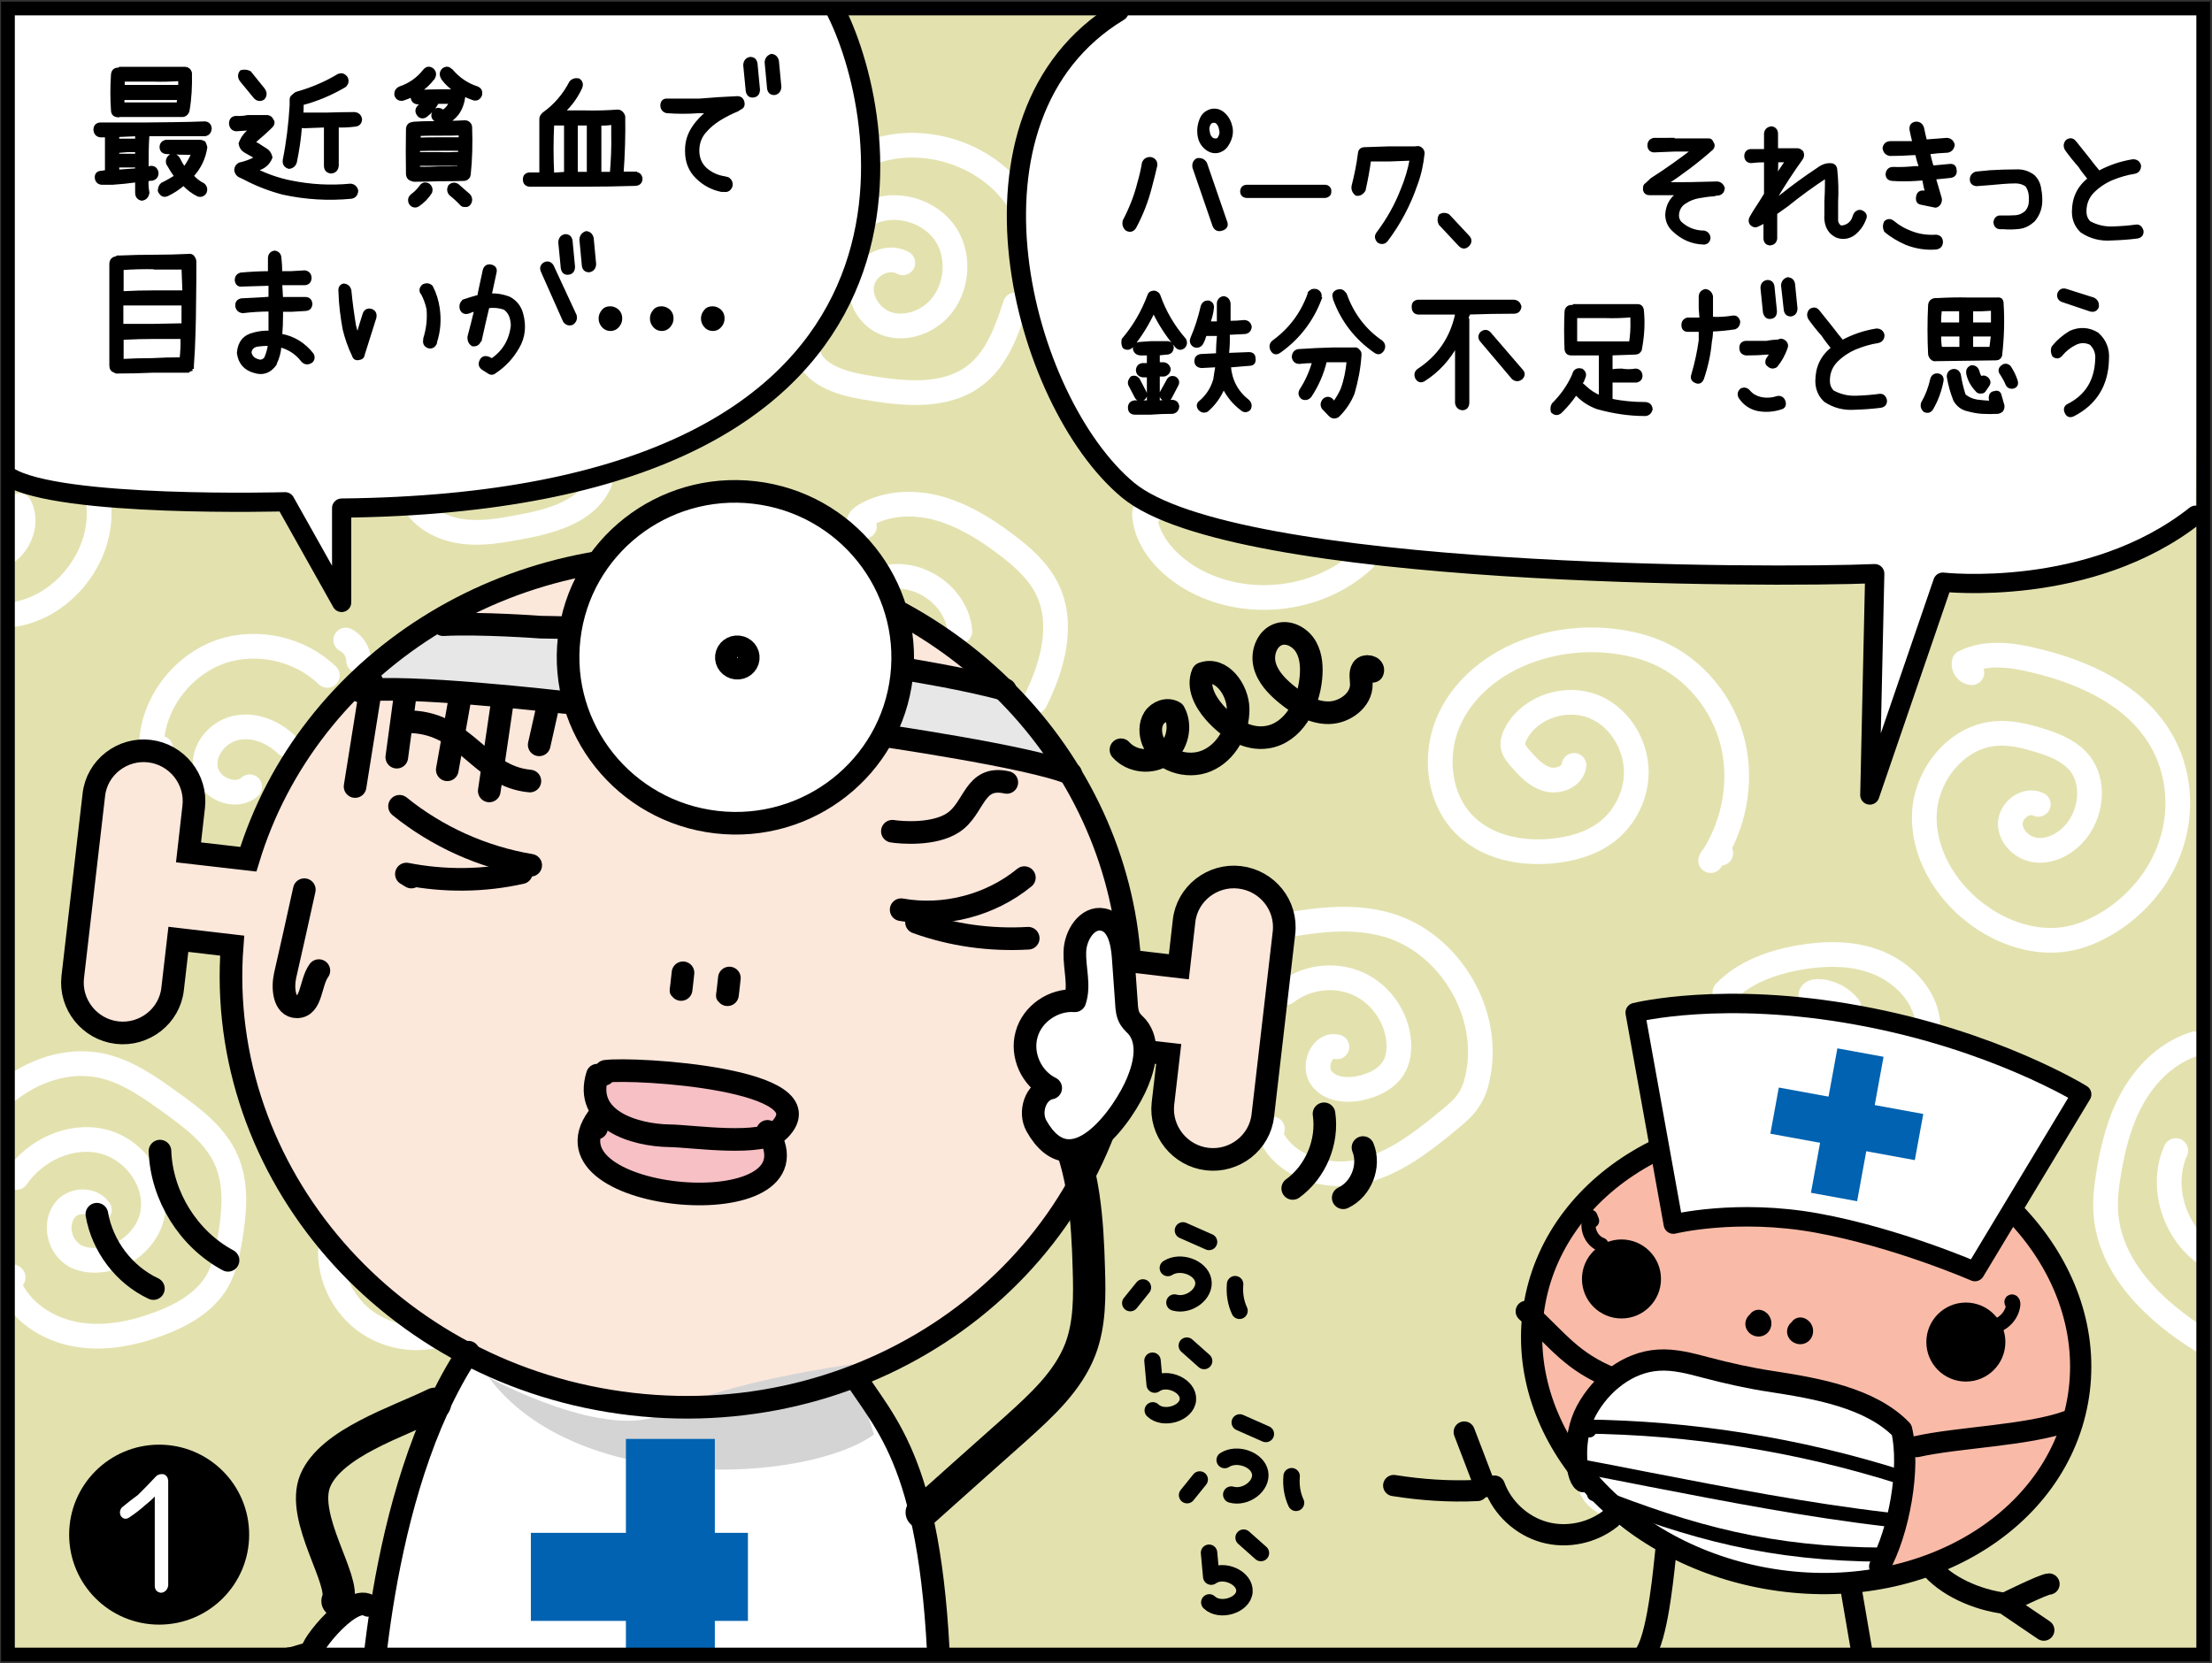 <?xml version="1.0" encoding="utf-8"?>
<!-- Generator: Adobe Illustrator 26.2.1, SVG Export Plug-In . SVG Version: 6.00 Build 0)  -->
<svg version="1.1" xmlns="http://www.w3.org/2000/svg" xmlns:xlink="http://www.w3.org/1999/xlink" x="0px" y="0px"
	 viewBox="0 0 806.1 606.2" style="enable-background:new 0 0 806.1 606.2;" xml:space="preserve">
<rect x="0" y="0" width="806.1" height="606.2" fill="#333333" stroke="none"/>
<style type="text/css">
	.st0{display:none;}
	.st1{display:inline;fill:none;stroke:#000000;stroke-width:5;stroke-miterlimit:10;}
	.st2{clip-path:url(#SVGID_00000025416976483079152460000013885018784012354185_);fill:#E3E2AF;}
	
		.st3{clip-path:url(#SVGID_00000025416976483079152460000013885018784012354185_);fill:none;stroke:#FFFFFF;stroke-width:9;stroke-linecap:round;stroke-linejoin:round;stroke-miterlimit:10;}
	.st4{clip-path:url(#SVGID_00000025416976483079152460000013885018784012354185_);fill:#FFFFFF;}
	
		.st5{clip-path:url(#SVGID_00000025416976483079152460000013885018784012354185_);fill:none;stroke:#000000;stroke-width:7;stroke-linecap:round;stroke-linejoin:round;stroke-miterlimit:10;}
	.st6{clip-path:url(#SVGID_00000025416976483079152460000013885018784012354185_);}
	.st7{stroke:#000000;stroke-width:1.106;stroke-miterlimit:10;}
	.st8{clip-path:url(#SVGID_00000025416976483079152460000013885018784012354185_);fill:#F9BBA8;}
	
		.st9{clip-path:url(#SVGID_00000025416976483079152460000013885018784012354185_);fill:none;stroke:#000000;stroke-width:7.744;stroke-linecap:round;stroke-linejoin:round;stroke-miterlimit:10;}
	
		.st10{clip-path:url(#SVGID_00000025416976483079152460000013885018784012354185_);fill:#FFFFFF;stroke:#000000;stroke-width:7.088;stroke-linecap:round;stroke-linejoin:round;stroke-miterlimit:10;}
	
		.st11{clip-path:url(#SVGID_00000025416976483079152460000013885018784012354185_);fill:none;stroke:#000000;stroke-width:5.148;stroke-linecap:round;stroke-linejoin:round;stroke-miterlimit:10;}
	.st12{fill:#0062B0;}
	.st13{clip-path:url(#SVGID_00000025416976483079152460000013885018784012354185_);fill:#FCE7DB;}
	.st14{clip-path:url(#SVGID_00000025416976483079152460000013885018784012354185_);fill:#E7E7E8;}
	.st15{clip-path:url(#SVGID_00000025416976483079152460000013885018784012354185_);fill:#D4D4D5;}
	.st16{clip-path:url(#SVGID_00000025416976483079152460000013885018784012354185_);fill:#F6C0C5;}
	.st17{clip-path:url(#SVGID_00000025416976483079152460000013885018784012354185_);fill:#0062B0;}
	
		.st18{clip-path:url(#SVGID_00000025416976483079152460000013885018784012354185_);fill:none;stroke:#000000;stroke-width:8.249;stroke-miterlimit:10;}
	
		.st19{clip-path:url(#SVGID_00000025416976483079152460000013885018784012354185_);fill:none;stroke:#000000;stroke-width:8.249;stroke-linecap:round;stroke-linejoin:round;stroke-miterlimit:10;}
	
		.st20{clip-path:url(#SVGID_00000025416976483079152460000013885018784012354185_);fill:none;stroke:#000000;stroke-width:11.784;stroke-linecap:round;stroke-linejoin:round;stroke-miterlimit:10;}
	.st21{fill:#FFFFFF;stroke:#000000;stroke-width:8.249;stroke-miterlimit:10;}
	
		.st22{clip-path:url(#SVGID_00000025416976483079152460000013885018784012354185_);fill:#FFFFFF;stroke:#000000;stroke-width:8.249;stroke-linecap:round;stroke-linejoin:round;stroke-miterlimit:10;}
	
		.st23{clip-path:url(#SVGID_00000025416976483079152460000013885018784012354185_);fill:none;stroke:#000000;stroke-width:6;stroke-linecap:round;stroke-linejoin:round;stroke-miterlimit:10;}
	.st24{fill:none;stroke:#000000;stroke-width:5;stroke-miterlimit:10;}
	.st25{fill:#FFFFFF;}
</style>
<g id="コミック下地">
</g>
<g id="レイヤー_4">
</g>
<g id="コミック線">
</g>
<g id="マスク枠" class="st0">
	<rect x="2.9" y="3.1" class="st1" width="800" height="600"/>
	<rect x="2.9" y="665.2" class="st1" width="800" height="600"/>
	<rect x="2.9" y="1335" class="st1" width="800" height="600"/>
	<rect x="2.9" y="1997.1" class="st1" width="800" height="600"/>
</g>
<g id="K線のコピー">
	<g>
		<defs>
			<rect id="SVGID_1_" x="2.9" y="3.1" width="800" height="600"/>
		</defs>
		<clipPath id="SVGID_00000117651881062463418250000003074606777880356515_">
			<use xlink:href="#SVGID_1_"  style="overflow:visible;"/>
		</clipPath>
		
			<rect x="2.9" y="3.1" style="clip-path:url(#SVGID_00000117651881062463418250000003074606777880356515_);fill:#E3E2AF;" width="800" height="600"/>
		
			<path style="clip-path:url(#SVGID_00000117651881062463418250000003074606777880356515_);fill:none;stroke:#FFFFFF;stroke-width:9;stroke-linecap:round;stroke-linejoin:round;stroke-miterlimit:10;" d="
			M742.8,293.2c-4.4-2.2-10.2,2.1-10.2,7.1c0,4.9,4.6,9.1,9.5,9.6c4.9,0.5,9.8-1.9,13.3-5.5c7-7.2,8.5-19.9,1.6-27.2
			c-3.5-3.7-8.4-5.7-13.3-7.2c-5.4-1.7-11-3.1-16.6-2.6c-14.1,1.2-25.1,14.9-25.8,29c-0.7,14.1,7.3,27.7,18.5,36.3
			c9.8,7.6,22.7,11.9,34.8,9.3c4.2-0.9,8.2-2.6,12-4.7c11.5-6.5,20.7-17.2,24.7-29.8c4.1-12.6,2.8-26.9-4-38.2
			c-9.3-15.7-27.4-24.1-45.2-28.4c-8.7-2.2-18.3-3.5-26.3,0.5c-0.5,1.7,1,3.8,2.8,3.8"/>
		
			<path style="clip-path:url(#SVGID_00000117651881062463418250000003074606777880356515_);fill:none;stroke:#FFFFFF;stroke-width:9;stroke-linecap:round;stroke-linejoin:round;stroke-miterlimit:10;" d="
			M573.6,279c-0.6,4.2-5.9,6.2-9.9,5s-7-4.5-9.8-7.7c-1.1-1.3-2.2-2.6-2.5-4.2c-0.3-1.8,0.4-3.6,1.3-5.2c5.3-9.4,18.2-13.4,28.2-9.3
			c10,4.1,16.3,15.4,15.3,26.2c-0.7,7.5-4.6,14.7-10.5,19.3c-5.7,4.4-12.8,6.4-19.9,7.1c-11,1.1-22.9-1.1-31.1-8.6
			c-10.6-9.6-12.5-26.6-6.4-39.6c6-13,18.8-22,32.5-26c10.4-3.1,21.5-3.6,32.2-1.5c3.7,0.7,7.4,1.8,10.9,3.3
			c13.7,5.9,24.1,18.7,27.6,33.2c3.5,14.5,0.3,30.4-8.1,42.7c0.5-1.5,2.1-2.7,3.7-2.7"/>
		
			<path style="clip-path:url(#SVGID_00000117651881062463418250000003074606777880356515_);fill:none;stroke:#FFFFFF;stroke-width:9;stroke-linecap:round;stroke-linejoin:round;stroke-miterlimit:10;" d="
			M496.9,204c-17,15.9-45.1,18.4-64.7,5.7c-7.6-5-14.2-12.5-15.1-21.6c-0.1-1,0-2.2,1-2.5c0.9-0.3,1.3,1.8,0.4,1.4"/>
		
			<path style="clip-path:url(#SVGID_00000117651881062463418250000003074606777880356515_);fill:none;stroke:#FFFFFF;stroke-width:9;stroke-linecap:round;stroke-linejoin:round;stroke-miterlimit:10;" d="
			M469.7,337.1c11.9-2.1,24.2-3.3,35.8,0c22.8,6.6,38.1,32.3,33,55.5c-0.6,3-1.6,5.9-3.3,8.4c-1.8,2.8-4.5,5-7,7.1
			c-9.8,8.1-20.1,16.2-32.5,19c-12.4,2.7-27.3-1.7-32.6-13.2c-0.4-0.9-0.4-2.4,0.6-2.4"/>
		
			<path style="clip-path:url(#SVGID_00000117651881062463418250000003074606777880356515_);fill:none;stroke:#FFFFFF;stroke-width:9;stroke-linecap:round;stroke-linejoin:round;stroke-miterlimit:10;" d="
			M468.7,361.8c7.1-5.6,17.4-7,25.8-3.4c8.4,3.6,14.4,12,15.2,21c0.3,3.4-0.1,7.1-2,10c-2.3,3.6-6.3,5.7-10.3,6.8
			c-5.4,1.6-12.2,1.4-15.7-3s0-13,5.5-11.6"/>
		
			<path style="clip-path:url(#SVGID_00000117651881062463418250000003074606777880356515_);fill:none;stroke:#FFFFFF;stroke-width:9;stroke-linecap:round;stroke-linejoin:round;stroke-miterlimit:10;" d="
			M377.2,255.7c6.4-12.8,10.7-28.2,4.4-41c-3.3-6.7-9.1-11.8-15.1-16.3c-7.4-5.6-15.5-10.6-24.4-13.1c-9-2.5-19-2.1-27,2.6
			c-0.9,0.6-1.9,1.3-2.1,2.4c-0.2,1.1,1.1,2.3,2,1.6"/>
		
			<path style="clip-path:url(#SVGID_00000117651881062463418250000003074606777880356515_);fill:none;stroke:#FFFFFF;stroke-width:9;stroke-linecap:round;stroke-linejoin:round;stroke-miterlimit:10;" d="
			M321.7,210.9c12.5-3.8,27.1,6.3,28.1,19.2"/>
		
			<path style="clip-path:url(#SVGID_00000117651881062463418250000003074606777880356515_);fill:none;stroke:#FFFFFF;stroke-width:9;stroke-linecap:round;stroke-linejoin:round;stroke-miterlimit:10;" d="
			M294.2,127.8c1.5,8.6,11.9,11.8,20.5,13.3c13.9,2.4,29.7,4.3,40.8-4.4c7.9-6.1,11.4-16.2,14.5-25.6"/>
		
			<path style="clip-path:url(#SVGID_00000117651881062463418250000003074606777880356515_);fill:none;stroke:#FFFFFF;stroke-width:9;stroke-linecap:round;stroke-linejoin:round;stroke-miterlimit:10;" d="
			M316.8,55.8c19-7.4,42.6,0,54,16.8"/>
		
			<path style="clip-path:url(#SVGID_00000117651881062463418250000003074606777880356515_);fill:none;stroke:#FFFFFF;stroke-width:9;stroke-linecap:round;stroke-linejoin:round;stroke-miterlimit:10;" d="
			M316.9,77.6c9.5-4.5,22.1-0.9,27.8,7.9s3.9,21.8-4.1,28.6c-4.8,4.1-11.8,6-17.7,3.8c-5.9-2.2-10.2-8.9-8.7-15
			c1.5-6.2,9.3-10.2,14.8-7.1"/>
		
			<path style="clip-path:url(#SVGID_00000117651881062463418250000003074606777880356515_);fill:none;stroke:#FFFFFF;stroke-width:9;stroke-linecap:round;stroke-linejoin:round;stroke-miterlimit:10;" d="
			M119.3,246.2c-10-9.7-25.6-13.2-38.8-8.7c-13.2,4.6-23.3,17-25.1,30.8c-0.3,2.3,1.2,5.6,3.1,4.4"/>
		
			<path style="clip-path:url(#SVGID_00000117651881062463418250000003074606777880356515_);fill:none;stroke:#FFFFFF;stroke-width:9;stroke-linecap:round;stroke-linejoin:round;stroke-miterlimit:10;" d="
			M104.5,271.5c-5-4.8-12.1-7.7-18.8-6.1c-6.7,1.6-12.2,8.5-10.7,15.3c1.4,6.7,10.9,10.7,16,6.1"/>
		
			<path style="clip-path:url(#SVGID_00000117651881062463418250000003074606777880356515_);fill:none;stroke:#FFFFFF;stroke-width:9;stroke-linecap:round;stroke-linejoin:round;stroke-miterlimit:10;" d="
			M126,233.3c2.8,1.4,4.7,4.5,4.7,7.6"/>
		
			<path style="clip-path:url(#SVGID_00000117651881062463418250000003074606777880356515_);fill:none;stroke:#FFFFFF;stroke-width:9;stroke-linecap:round;stroke-linejoin:round;stroke-miterlimit:10;" d="
			M218.6,175.7c-4.5,10.7-17.6,14.3-29,16.4c-7,1.3-14.2,2.6-21.3,1.6c-7.1-1-14.2-4.6-17.7-10.9c-0.5-0.9-1.1-2-2.2-2
			c-1.1,0-1.2,2.1-0.2,1.8"/>
		
			<path style="clip-path:url(#SVGID_00000117651881062463418250000003074606777880356515_);fill:none;stroke:#FFFFFF;stroke-width:9;stroke-linecap:round;stroke-linejoin:round;stroke-miterlimit:10;" d="
			M35.6,181.4c3.8,20.1-12.9,41.6-33.3,42.9"/>
		
			<path style="clip-path:url(#SVGID_00000117651881062463418250000003074606777880356515_);fill:none;stroke:#FFFFFF;stroke-width:9;stroke-linecap:round;stroke-linejoin:round;stroke-miterlimit:10;" d="
			M7.1,184.3c4.2,7.8-2.1,18.9-10.9,19.3"/>
		
			<path style="clip-path:url(#SVGID_00000117651881062463418250000003074606777880356515_);fill:none;stroke:#FFFFFF;stroke-width:9;stroke-linecap:round;stroke-linejoin:round;stroke-miterlimit:10;" d="
			M628.6,361.7c6.9-7.2,16.9-10.8,26.7-12.6c9.7-1.7,19.9-1.9,29,1.8s16.9,11.6,18.2,21.3"/>
		
			<path style="clip-path:url(#SVGID_00000117651881062463418250000003074606777880356515_);fill:none;stroke:#FFFFFF;stroke-width:9;stroke-linecap:round;stroke-linejoin:round;stroke-miterlimit:10;" d="
			M673.7,367c-2.7-3.4-7-5.6-11.4-5.6c-1,0-2.2,0.3-2.4,1.3s1.9,1.1,1.5,0.2"/>
		
			<path style="clip-path:url(#SVGID_00000117651881062463418250000003074606777880356515_);fill:none;stroke:#FFFFFF;stroke-width:9;stroke-linecap:round;stroke-linejoin:round;stroke-miterlimit:10;" d="
			M799.8,380.5c-9.6,3-17.3,10.4-22.3,19c-5,8.7-7.5,18.5-9.1,28.4c-0.8,4.7-1.3,9.4-1,14.1c1.3,20.2,17.9,36.1,35.1,46.7"/>
		
			<path style="clip-path:url(#SVGID_00000117651881062463418250000003074606777880356515_);fill:none;stroke:#FFFFFF;stroke-width:9;stroke-linecap:round;stroke-linejoin:round;stroke-miterlimit:10;" d="
			M792.9,419.4c-6.9,15.3,1.7,35.6,17.5,41.1"/>
		
			<path style="clip-path:url(#SVGID_00000117651881062463418250000003074606777880356515_);fill:none;stroke:#FFFFFF;stroke-width:9;stroke-linecap:round;stroke-linejoin:round;stroke-miterlimit:10;" d="
			M2.2,398.2c9.5-7.9,22.4-12.3,34.5-9.8c9.5,2,17.7,7.8,25.6,13.5c7.9,5.7,16.2,11.9,20.1,20.8c4,8.9,3,19.2,1.4,28.9
			c-0.9,5.3-2,10.8-4.7,15.5c-4.5,7.7-12.9,12.4-21.3,15.5c-9.7,3.6-20.3,5.7-30.5,3.7c-10.2-1.9-19.9-8.3-24-17.9
			c-0.6-1.4,0.5-4,1.5-2.8"/>
		
			<path style="clip-path:url(#SVGID_00000117651881062463418250000003074606777880356515_);fill:none;stroke:#FFFFFF;stroke-width:9;stroke-linecap:round;stroke-linejoin:round;stroke-miterlimit:10;" d="
			M6,429.2c6.8-9.9,19.5-15.9,31.2-13.2s20.8,15.1,18.3,26.9c-2.2,10.3-13.2,17.9-23.7,16.3c-2-0.3-3.9-0.9-5.5-2.1
			c-1.2-0.9-2.2-2-3-3.3c-2.4-4-2.4-9.6,0.7-13.1c3.1-3.5,9.5-3.6,12.2,0.3"/>
		
			<path style="clip-path:url(#SVGID_00000117651881062463418250000003074606777880356515_);fill:none;stroke:#FFFFFF;stroke-width:9;stroke-linecap:round;stroke-linejoin:round;stroke-miterlimit:10;" d="
			M120.4,456.3c0,9.3,4.3,18.4,11.5,24.3c7.2,5.9,17,8.3,26.1,6.4"/>
		<path style="clip-path:url(#SVGID_00000117651881062463418250000003074606777880356515_);fill:#FFFFFF;" d="M800.1,187.7
			c-38.5,30.5-92.1,24.4-92.1,24.4l-26.6,77.6l1.8-80.7c-37.1,1.5-233.7,1.5-272.2-30.5S344.5,42.3,407.8,4.2l395.1-1.1L800.1,187.7
			z"/>
		<path style="clip-path:url(#SVGID_00000117651881062463418250000003074606777880356515_);fill:#FFFFFF;" d="M304.7,4.2
			c20.6,41.2,44.3,178.7-180.2,181v34.4l-20.6-36.7c0,0-82.5,2.3-100.8-9.2L2.9,3.1L304.7,4.2z"/>
		
			<path style="clip-path:url(#SVGID_00000117651881062463418250000003074606777880356515_);fill:none;stroke:#000000;stroke-width:7;stroke-linecap:round;stroke-linejoin:round;stroke-miterlimit:10;" d="
			M407.8,4.2c-63.2,38.2-35.3,142.3,3.2,174.4s235.1,32.1,272.2,30.5l-1.8,80.7l26.6-77.6c0,0,53.6,6.1,92.1-24.4"/>
		<g style="clip-path:url(#SVGID_00000117651881062463418250000003074606777880356515_);">
			<g>
				<path class="st7" d="M416.7,59.4c0.5-1.2,1.4-1.7,2.7-1.6c1.2,0.3,1.9,1.1,1.8,2.5c-0.6,2.7-1.3,5.3-2,8
					c-1.3,5.1-3.2,9.9-5.6,14.4c-0.7,1.2-1.7,1.6-3,0.9c-0.9-0.8-1.2-1.8-0.9-3.1c2.3-4.4,4.1-8.9,5.3-13.7
					C415.7,64.4,416.3,61.9,416.7,59.4z M436.3,58.2c1.3-0.2,2.3,0.2,3,1.3l7.3,21.2c0.6,1.4,0.2,2.3-1.2,2.8
					c-1.4,0.5-2.4,0.1-3-1.3L435.1,61C434.9,59.7,435.3,58.8,436.3,58.2z M441.3,40.3c1.7-0.4,3.3,0,4.7,1.3
					c1.4,1.3,2.2,2.9,2.6,4.8c0.4,2,0,4-1.2,6c-0.8,1.5-2,2.4-3.6,2.8c-1.7,0.3-3.2-0.2-4.6-1.5s-2.1-2.9-2.3-4.9
					c-0.2-1.8,0.1-3.6,0.8-5.3S439.6,40.8,441.3,40.3z M440.3,47.9c0.1,0.8,0.3,1.6,0.8,2.2s1.1,1,1.9,0.9c0.7,0.1,1.2-0.3,1.5-1.1
					c0.5-0.8,0.6-1.7,0.3-2.7c-0.1-0.7-0.3-1.4-0.8-2.1c-0.5-0.7-1.1-1-1.8-0.9c-0.9,0.1-1.4,0.5-1.7,1.3
					C440.1,46.4,440.1,47.2,440.3,47.9z"/>
				<path class="st7" d="M454.4,67.9h28.4c0.5,0,0.9,0.1,1.3,0.5s0.6,0.9,0.5,1.4c0,0.6-0.1,1-0.5,1.3c-0.4,0.3-0.8,0.5-1.3,0.5
					h-28.4c-0.6,0-1-0.2-1.4-0.5c-0.3-0.3-0.5-0.8-0.5-1.3c0-0.6,0.2-1,0.5-1.4C453.4,68.1,453.8,67.9,454.4,67.9z"/>
				<path class="st7" d="M516.3,53.8c0.6-0.1,1.2,0.1,1.7,0.6c0.4,0.4,0.6,0.9,0.6,1.5c-0.4,3.9-1.2,7.7-2.6,11.4
					c-2.5,7.3-6.1,14.1-10.7,20.2c-0.8,1-1.7,1.1-2.8,0.6c-0.5-0.4-0.8-1-0.9-1.7c0-0.5,0.2-1,0.6-1.5c3.6-4.8,6.6-10.1,8.8-15.8
					c1.5-3.6,2.6-7.3,3.3-11.1c-2.6,0.1-5.3,0.2-7.9,0.3h-7.3c-0.5,3.7-1.2,7.4-2,11c-0.7,1.1-1.6,1.7-2.8,1.5c-1-0.8-1.4-1.8-1.2-3
					c1-3.9,1.8-7.8,2.3-11.8c0.1-1.2,0.7-1.8,2-1.8l9-0.3H516.3z"/>
				<path class="st7" d="M524.8,78.6c1-0.6,2-0.6,3,0l7.2,7.7c0.9,1,0.9,2,0,3c-1,1-2,1-3,0l-7.2-7.7
					C524.3,80.6,524.3,79.6,524.8,78.6z"/>
				<path class="st7" d="M609.7,51h12.8c0.7-0.1,1.2,0.3,1.5,1.2c0.2,0.2,0.3,0.5,0.3,0.7c0,0.6-0.2,1-0.5,1.3
					c-5.3,4.7-10.9,8.9-16.8,12.8c6.3,0,12.5-0.1,18.8-0.3c1.1,0.1,1.8,0.8,2.2,1.8c-0.1,1.2-0.6,1.9-1.7,2.2
					c-0.6,0-1.2,0.1-1.7,0.3c-1.9,0.1-3.7,0.4-5.5,0.7c-1.8,0.3-3.6,1-5.2,2.1c-1.6,1-2.5,2.6-2.6,4.7c0,1,0.3,1.9,1,2.7
					c2.4,2.2,5.3,3.4,8.7,3.4c1.1,0.3,1.7,1,1.8,2.1c-0.1,1.1-0.7,1.8-1.8,1.9c-4.4-0.1-8.1-1.8-11.2-4.8c-1.5-1.4-2.3-3.2-2.4-5.3
					v-0.3c0.2-3.3,1.6-5.8,4.2-7.6h-10.5c-0.9,0-1.5-0.4-1.8-1.3v-0.9c0-0.6,0.3-1,0.8-1.3l1.8-1.7c5.2-3.3,10.2-6.9,15.2-10.7H610
					l-7.3,0.3c-1.1-0.1-1.7-0.7-1.8-1.9c0-1.3,0.6-2,1.8-2.3H609.7z"/>
				<path class="st7" d="M678.2,77.1c1.4,0.6,1.9,1.5,1.3,2.7c-0.8,2.2-2.1,4-4,5.5c-1.9,1.3-4,1.6-6.1,0.8c-2.1-1-3.3-2.6-3.8-4.8
					c-0.2-1-0.3-1.9-0.2-3v-4.9c0.1-2,0.2-4,0.2-6.1v-3c-4.9,3.2-9.7,6.7-14.3,10.4c-1.4,1-2.8,2-4.2,3v9.3
					c-0.2,1.2-0.9,1.8-2.1,1.9c-1.1-0.1-1.7-0.7-1.8-1.9v-6.3c-0.8,0.4-1.6,0.9-2.5,1.3c-0.9,0.5-1.6,0.4-2.4-0.3
					c-0.3-0.3-0.5-0.8-0.5-1.3c0-0.4,0.1-0.7,0.3-1.1l1.3-2.2c1.4-2.1,2.7-4.2,4-6.3V58.6c-1.9,0-3.6,0.1-5.3,0.3
					c-1.2-0.1-1.8-0.8-1.9-1.9c0-1.2,0.5-1.9,1.6-2.1h5.6v-6.3c0.2-1.2,0.9-1.8,2.1-2c1.1,0.1,1.8,0.8,1.9,2v6h7.2
					c0.8-0.1,1.5,0.2,2.1,0.9c0.1,0.3,0.2,0.7,0.2,1c0,0.5-0.2,1-0.5,1.4c-3.3,4.6-6.4,9.4-9.3,14.2v0.8c0.5-0.6,1.2-1,1.9-1.4
					c4.4-3.5,8.9-6.8,13.6-9.9c1.6-1.2,3.3-1.8,5.1-1.5c0.9,0.3,1.3,1,1.3,1.9c0.4,3.9,0.5,7.7,0.3,11.5v7.1
					c0.1,0.8,0.6,1.5,1.3,2.1c0.9,0.1,1.8-0.1,2.7-0.6c1.2-0.7,2-1.8,2.4-3.2C676.2,77.4,677,76.9,678.2,77.1z M647.5,58.6
					c0,2-0.1,4-0.3,6c1.3-2,2.6-4,4-6H647.5z M676.6,77.4c0,0.2-0.1,0.3-0.3,0.3C676.5,77.7,676.6,77.6,676.6,77.4z M676.6,77.4
					c0.2,0.1,0.3,0,0.3-0.3C676.9,77.4,676.9,77.5,676.6,77.4z"/>
				<path class="st7" d="M712.5,62c0.2,1.3-0.4,2.1-1.7,2.3l-5.9,0.6c0.7,2.5,1.5,5,2.2,7.5c0.1,0.8-0.1,1.4-0.5,2
					c-0.6,0.7-1.2,0.9-2,0.6l-4.4-0.9c-1.2-0.2-1.6-1-1.4-2.3c0.2-1.3,0.9-1.9,2.2-1.8c0.4,0,0.7,0.1,1.1,0.3
					c-0.4-1.7-0.8-3.4-1.1-5.1l-2.8,0.2c-2.9,0.2-5.8,0.2-8.6,0c-1.2-0.1-1.9-0.7-1.9-2c0.2-1.3,0.9-2,2.2-2c2.6,0.1,5.3,0,8-0.3h2
					c-0.6-1.7-1.1-3.4-1.4-5.1h-1.4c-2.7,0.2-5.5,0.3-8.3,0.3c-1.3-0.2-2-1-2.2-2.3c0.2-1.2,0.9-1.9,2.2-2h8.1h0.6
					c-0.4-1.6-0.8-3.2-1.1-4.8v-0.4c0-1.1,0.6-1.7,1.7-1.9c1.2-0.1,2.1,0.5,2.5,1.7c0.3,1.6,0.7,3.2,1.1,4.8l7.8-0.6
					c1.2,0.1,2,0.8,2.3,2c-0.2,1.2-0.8,2-2,2.3c-2.4,0.1-4.7,0.3-7,0.6c0.4,1.8,0.8,3.5,1.4,5.2l6.4-0.6
					C711.7,60.2,712.4,60.7,712.5,62z M705.5,86.1c1.2,0.1,1.9,0.7,2,2c0,1.4-0.7,2.1-2,2.3c-3.7,0.3-7.4-0.3-10.9-1.7
					c-2.7-1.2-5.3-2.7-7.5-4.6c-0.5-1.1-0.5-2.1,0-3.1c0.9-0.8,1.8-0.8,2.8,0c1.9,1.6,4,2.8,6.4,3.7
					C699.3,85.9,702.4,86.3,705.5,86.1z"/>
				<path class="st7" d="M725.2,62.6c3.2-0.2,6.5-0.3,9.7-0.3c2.3-0.1,4.4,0.6,6.2,2c1.1,1.1,1.8,2.4,2.1,3.9c0.3,1.5,0.5,3,0.5,4.4
					c0.1,3-0.8,5.6-2.7,7.8c-1.6,1.4-3.3,2.3-5.2,2.5c-1.9,0.2-3.8,0.3-5.6,0.1H729c-1.2,0-1.9-0.7-2-2c0.2-1.3,0.9-2,2.1-1.9h1.1
					c1.5,0,2.9,0,4.4-0.1c1.4-0.1,2.6-0.7,3.7-1.6c1.2-1.3,1.7-2.8,1.6-4.7c0.1-2-0.3-3.7-1.4-5.2c-1.2-0.8-2.5-1.2-4-1.2
					c-1.5,0-3,0.1-4.5,0.2c-1.5,0.1-3,0.3-4.5,0.4l-5.2,0.4c-1.2-0.1-1.9-0.8-1.9-1.9c0-1.1,0.6-1.9,1.7-2.3L725.2,62.6z"/>
				<path class="st7" d="M780.6,84.2c0.1,1.2-0.5,2-1.8,2.2c-3.1,0.4-6.2,0.6-9.3,0.7c-4,0.3-7.6-0.6-10.9-2.8c-2-1.9-3-4.3-3-7.1
					c0-5,1.9-9,5.8-12c-1.2-1.5-2.5-3.1-3.6-4.8c-1.7-1.9-3.3-3.9-4.8-6c-0.6-1.1-0.5-2.1,0.3-3c1.1-0.7,2-0.6,2.8,0.4
					c1.6,2,3.2,4,4.8,6c1.3,1.7,2.6,3.4,4,5c3.9-2.1,8-3.5,12.4-4.2c1.3,0,2.1,0.6,2.4,1.8c0,1.3-0.6,2.1-1.8,2.4
					c-2.7,0.4-5.4,1.2-7.9,2.2c-2.5,1-4.9,2.5-7,4.5c-2.1,2-3.2,4.5-3.2,7.5c0,1.7,0.5,3,1.6,4.1c2.6,1.4,5.4,2.1,8.4,2
					s5.9-0.3,8.7-0.7C779.5,82.3,780.2,82.9,780.6,84.2z"/>
				<path class="st7" d="M422.3,107.7c2.1,6,5.3,11.4,9.4,16.1c0.5,1,0.4,1.9-0.4,2.7c-1,0.7-1.8,0.6-2.6-0.3
					c-3.3-3.9-6.1-8.2-8.3-12.8c-2.1,4.6-4.8,8.9-7.9,12.8c-1,0.9-1.9,1-2.9,0.3c-0.4-0.8-0.5-1.7-0.3-2.7
					c4.1-4.8,7.2-10.2,9.4-16.1c0.2-0.7,0.7-1.1,1.6-1.2h0.2h0.3C421.4,106.7,422,107,422.3,107.7z M414.1,144.8l-2.4-4.6
					c-0.3-0.9,0-1.7,0.7-2.5c0.9-0.4,1.7-0.2,2.4,0.6l2.4,4.6c0.5,1,0.3,1.8-0.5,2.4C415.6,146,414.8,145.8,414.1,144.8z
					 M427.3,146.3c1.1,0.1,1.7,0.7,1.9,1.8c-0.1,1.3-0.8,2-1.9,2.2c-2.7,0-5.3,0.1-8,0.3h-5.9c-1.2-0.1-1.8-0.8-1.8-2
					c0-1.2,0.6-1.9,1.8-2.1h5.1V137h-1.9c-1.2-0.1-1.9-0.7-2.1-1.9c0-1.2,0.6-2,1.8-2.2h2.2V129h-2.9c-1.2-0.1-2-0.7-2.2-1.9
					c0.1-1.2,0.7-1.8,1.9-1.9l4.2-0.3h5.6c1.1-0.1,1.9,0.5,2.1,1.7c-0.1,1.3-0.7,2-1.9,2.1c-1,0.1-2.1,0.2-3.2,0.3v3.6h1.9
					c1.1,0.1,1.8,0.8,2.1,1.9c-0.1,1.2-0.8,1.9-1.9,2.2h-2.1v9.8C423.9,146.4,425.6,146.3,427.3,146.3z M425.8,138.4
					c0.6-0.8,1.4-1,2.4-0.6c1,0.7,1.2,1.5,0.7,2.5l-2.4,4.6c-0.6,1-1.4,1.2-2.4,0.6c-1-0.6-1.2-1.4-0.9-2.4L425.8,138.4z M457,130.7
					c0.2,1.4-0.4,2.1-1.8,2.1c-2.4,0.2-4.8,0.4-7.2,0.6c0.4,5.3,2.7,9.6,6.8,12.8c0.9,0.9,1,1.9,0.4,2.9c-0.9,0.8-1.8,0.8-2.7,0
					c-2.8-2.1-5-4.8-6.6-8c-1.4,3.4-3.5,6.3-6.1,8.5c-1,0.5-1.9,0.3-2.7-0.6c-0.7-1-0.5-1.9,0.5-2.6c2.5-2.2,4.2-4.9,5.1-8.1
					c0.2-1.6,0.5-3.3,0.8-5l-5.6,0.3c-1.3-0.1-2-0.7-2.1-1.9c0-1.2,0.6-1.9,1.8-2.1l6.1-0.3c0-2.5,0.1-4.9,0.4-7.4h-4.6h-0.3
					c-0.3,1.1-0.7,2.2-1.3,3.3c-0.7,1-1.6,1.2-2.7,0.8c-1-0.7-1.3-1.6-0.8-2.8c1.6-3.7,2.8-7.5,3.7-11.5c0.4-1.2,1.2-1.7,2.4-1.6
					c1.1,0.4,1.5,1.2,1.3,2.4c-0.2,1.8-0.7,3.5-1.3,5.2h3.5v-7.3c0.2-1.1,0.9-1.8,2-1.9c1.1,0.2,1.8,1,1.9,2.2v6.8
					c1.8,0,3.7-0.1,5.6-0.3c1.2,0.1,1.9,0.8,2.1,1.9c-0.1,1.2-0.7,1.9-1.9,2.1c-2,0.1-4.1,0.2-6.1,0.3c0.1,2.6,0,5.2-0.3,7.7
					c2.6-0.1,5.2-0.2,7.8-0.3C456.4,128.9,457,129.5,457,130.7z"/>
				<path class="st7" d="M481.1,108.9c-3,7.9-7.9,14.3-14.8,19.2c-1.1,0.8-2.1,0.7-2.8-0.6c-0.5-1.1-0.4-2.1,0.5-2.9
					c6.1-4.4,10.5-10.2,13.1-17.5v-0.3c0.7-0.9,1.7-1.2,2.8-0.8c1,0.5,1.4,1.4,1.1,2.5V108.9z M493.6,127.2c0.6-0.1,1,0.1,1.4,0.6
					c0.5,0.4,0.7,1,0.6,1.7c-0.3,4.7-1.2,9.3-2.5,13.8c-1.3,3.2-3.2,6-5.6,8.3c-1,0.6-2,0.5-2.8-0.3l-2.5-2.6
					c-0.6-1-0.5-1.9,0.3-2.9c0.9-0.8,1.9-0.8,2.8,0c0.3,0.4,0.6,0.8,0.8,1.2c1.2-1.6,2.2-3.3,3-5.1c1.2-3.3,1.9-6.8,2.2-10.4h-5.3
					h-3c-1.1,4.7-3,9-5.6,12.9c-0.8,0.9-1.8,1.1-2.8,0.6c-0.9-0.8-1.1-1.7-0.5-2.8c2.1-3.2,3.6-6.7,4.7-10.4c-1.8,0-3.5,0.1-5.3,0.3
					c-1.2,0-2-0.7-2.2-2c0.1-1.3,0.7-2.1,1.9-2.3c4.3-0.3,8.6-0.5,12.8-0.6H493.6z M503.4,124.6c0.9,0.8,1.1,1.8,0.5,2.9
					c-0.8,1.2-1.7,1.4-2.8,0.6c-6.9-4.8-11.9-11.2-14.8-19.2v-0.3c-0.5-1.2-0.1-2,1.1-2.5c1.1-0.3,1.9-0.1,2.5,0.8l0.3,0.3
					C492.8,114.4,497.1,120.3,503.4,124.6z"/>
				<path class="st7" d="M535.2,114.4l-0.6,1.4c0.2,0.3,0.4,0.7,0.3,1.1v30c-0.1,1.3-0.7,2-1.9,2.1c-1.2-0.1-2-0.8-2.2-2.1v-21.3
					c-2.9,5.3-6.8,9.6-11.8,12.8c-1.1,0.7-2,0.5-2.7-0.6c-0.5-1.1-0.4-2,0.5-2.8c7.4-4.8,12.1-11.6,14-20.3l0.3-0.6h-14.3
					c-1.2-0.1-1.8-0.9-1.8-2.3c0-1.2,0.6-1.9,1.8-2h14.8h20.1c1.2,0.1,1.9,0.8,2.2,2c-0.2,1.3-0.9,2-2.2,2c-5.5,0-11,0.1-16.5,0.3
					V114.4z M554.4,135c0.9,0.9,0.9,1.9,0,2.8c-1,0.8-2,0.8-3,0l-11.5-13.6c-0.8-0.9-0.8-1.9,0-2.8c1-0.8,1.9-0.8,2.8,0L554.4,135z"
					/>
				<path class="st7" d="M599.6,147.1c1.3,0.1,2,0.8,2.1,2.1c-0.3,1.1-1,1.8-2.1,1.9c-6,0-11.8-0.9-17.5-2.5c-2.7-1-5-2.4-7.1-4.5
					c-0.2-0.2-0.5-0.5-0.7-0.7c-1.7,2.5-3.6,4.8-5.7,6.8c-1,0.8-2,0.7-2.9-0.2c-0.2-0.9-0.2-1.8,0.3-2.6c3-3,5.5-6.4,7.3-10.4
					l0.5-1.3c0.6-0.9,1.5-1.1,2.6-0.8c1,0.7,1.3,1.6,0.8,2.7l-0.5,1.3c-0.3,0.3-0.5,0.6-0.5,1c0.5,0.4,1,0.8,1.5,1.3
					c1.6,1.5,3.4,2.7,5.5,3.5V129h-10.1h-0.5c-1.2,0-1.8-0.6-1.9-1.8c-0.2-4.5-0.2-9.1,0-13.6c0.1-1.1,0.7-1.8,1.9-1.9h0.2
					c0.3,0.1,0.6,0,0.8-0.3h11.7h11.4c1,0,1.6,0.5,1.8,1.6c0.5,4.7,0.2,9.5-0.7,14.2v0.2c-0.4,0.9-1,1.3-1.9,1.3l-8.8,0.3v6.2
					c1.2-0.2,2.5-0.3,3.8-0.3c1.7,0.3,3.5,0.3,5.2,0c1.1,0.1,1.8,0.8,1.9,1.9c0.1,1.1-0.5,1.8-1.6,2.1h-5.5h-3.8v6.3
					c0,0.3-0.1,0.4-0.3,0.6C590.9,146.7,595.2,147.1,599.6,147.1z M585.1,115.4h-10.9v9.6h20c0.4-2.6,0.6-5.3,0.5-8v-1.9
					C591.4,115.4,588.3,115.5,585.1,115.4z"/>
				<path class="st7" d="M631.4,115.6c1.1-0.2,1.8,0.3,2.2,1.5v0.5c-0.1,0.9-0.6,1.6-1.4,1.9c-2.7,0.4-5.5,0.7-8.3,0.8h-0.2
					c0,1.4-0.1,2.8-0.4,4.1c-0.4,4.7-1.4,9.2-2.9,13.6c-0.5,1.2-1.3,1.6-2.4,1.1c-1.2-0.5-1.5-1.3-1.1-2.5c1.2-4.1,2.1-8.2,2.7-12.5
					v-3.7H615c-1.1,0-1.7-0.7-1.7-1.9c0-1.2,0.6-1.9,1.7-2.2h4.9c-0.1-1.3-0.2-2.6-0.3-3.9v-4.4c0.1-1.1,0.7-1.8,1.9-2.1
					c1.2,0.2,1.9,0.9,2.2,2.1v4.4v3.6C626.3,116.2,628.8,116,631.4,115.6z M647.7,144.9c1.2-0.2,2,0.3,2.4,1.4
					c0.4,1.2,0.1,2.1-1.1,2.4c-2.7,0.9-5.5,1.1-8.3,0.6c-2.8-0.6-5-2.1-6.6-4.5c-0.5-1-0.4-1.9,0.5-2.7c1-0.5,1.9-0.3,2.7,0.6
					c1.1,1.3,2.5,2.1,4.1,2.5C643.5,145.7,645.6,145.6,647.7,144.9z M650.6,124.8c0.5,0.6,0.6,1.3,0.3,2c-0.9,2.5-2.1,4.7-3.7,6.6
					c-1,0.6-1.9,0.5-2.7-0.3c-0.5-0.3-0.7-0.7-0.6-1.3c0-0.5,0.2-0.9,0.6-1.4c0.4-0.5,0.7-1.1,1-1.7H644c-2.3,0.2-4.6,0.3-6.9,0.3
					h-0.9c-1.2-0.2-1.8-1-1.8-2.2c0-1.2,0.6-1.9,1.8-2h0.9h6.7c1.4-0.3,2.8-0.4,4.3-0.5l0.8-0.3C649.5,124,650.1,124.3,650.6,124.8z
					 M642.1,104.9c0.1-1.4,0.7-2.1,2-2.3c1.1,0,1.8,0.6,2,1.8l0.9,9c0,1.5-0.6,2.2-1.9,2.3c-1.1,0.1-1.8-0.6-2.1-1.9L642.1,104.9z
					 M649.6,104c0.1-1.2,0.7-2,1.9-2.4c1.1,0.1,1.9,0.7,2.1,1.9l0.9,9c-0.1,1.4-0.7,2.1-1.9,2.3c-1.1,0-1.8-0.6-2-1.8L649.6,104z"/>
				<path class="st7" d="M687.1,145.9c0.1,1.2-0.5,2-1.8,2.2c-3.1,0.4-6.2,0.6-9.3,0.7c-4,0.3-7.6-0.6-10.9-2.8c-2-1.9-3-4.3-3-7.1
					c0-5,1.9-9,5.8-12c-1.2-1.5-2.5-3.1-3.6-4.8c-1.7-1.9-3.3-3.9-4.8-6c-0.6-1.1-0.5-2.1,0.3-3c1.1-0.7,2-0.6,2.8,0.4
					c1.6,2,3.2,4,4.8,6c1.3,1.7,2.6,3.4,4,5c3.9-2.1,8-3.5,12.4-4.2c1.3,0,2.1,0.6,2.4,1.8c0,1.3-0.6,2.1-1.8,2.4
					c-2.7,0.4-5.4,1.2-7.9,2.2c-2.5,1-4.9,2.5-7,4.5c-2.1,2-3.2,4.5-3.2,7.5c0,1.7,0.5,3,1.6,4.1c2.6,1.4,5.4,2.1,8.4,2
					s5.9-0.3,8.7-0.7C686,144,686.8,144.6,687.1,145.9z"/>
				<path class="st7" d="M706.4,136.7c1.1,0.3,1.5,1.1,1.3,2.2c-0.7,3.6-1.9,6.9-3.7,10c-0.6,1-1.5,1.3-2.6,0.8
					c-0.8-0.7-1.1-1.6-0.8-2.7c1.6-2.8,2.7-5.7,3.4-8.9C704.4,137,705.2,136.5,706.4,136.7z M704.8,131.1c-0.9-0.3-1.4-1-1.6-1.9
					c-0.3-6-0.3-12,0-18.1c0.2-1.2,0.9-1.8,2.1-1.9h0.7c3.7-0.2,7.5-0.3,11.3-0.2h10.5c0.4-0.1,0.9,0,1.3,0.2
					c0.4,0.4,0.5,0.9,0.5,1.4c0.4,6.2,0.2,12.5-0.5,18.6v0.3c-0.3,0.9-0.9,1.3-1.8,1.3l-21.8,0.3H704.8z M706.9,122.1
					c-0.1,1.7,0,3.3,0.3,4.9h7.4v-4.9H706.9z M714.5,118.1v-5.2h-7.4c-0.2,1.8-0.3,3.5-0.3,5.2H714.5z M728.9,144.3l1,3.5
					c0.1,0.7-0.1,1.4-0.5,1.9c-0.4,0.3-0.8,0.5-1.3,0.6c-1.9,0.1-3.8,0.1-5.7,0c-1.9-0.1-3.7-0.5-5.6-1c-1.9-0.5-3.3-1.6-4.4-3.4
					c-1.1-2.8-1.9-5.6-2.4-8.6c0-1.1,0.5-1.9,1.6-2.2c1.1-0.2,1.9,0.2,2.4,1.4c0.4,2.6,1,5.1,1.8,7.6c1.3,1.1,2.8,1.8,4.6,2.1
					c1.7,0.2,3.4,0.4,5.1,0.4c0-0.4-0.1-0.8-0.2-1.3v-0.3c0-1.1,0.5-1.8,1.6-1.9C728,142.7,728.7,143.2,728.9,144.3z M721.8,137.8
					c0.7-0.5,1.4-0.5,2.1,0c1,0.8,1.2,1.7,0.5,2.7l-1.1,1.6c-0.3,0.6-0.7,0.8-1.3,0.8c-0.6,0.1-1.2-0.1-1.5-0.5
					c-1.7-1.8-2.9-3.8-3.4-6.2c-0.2-1.2,0.2-2,1.3-2.5c1.2-0.1,2,0.5,2.4,1.7C721,136.3,721.4,137.1,721.8,137.8z M726.1,115.7v-3
					c-2.6,0.2-5.1,0.3-7.6,0.2v5.2h7.6V115.7z M725.5,127c0.2-1.7,0.4-3.3,0.6-4.9h-7.6v4.9H725.5z M734.7,138.7
					c0.4,1.2,0.1,2-1,2.4c-1.2,0.2-2-0.2-2.4-1.3c-0.5-1.2-1.2-2.4-1.9-3.5c-0.8-1-0.7-1.9,0.3-2.7c0.9-0.7,1.8-0.6,2.6,0.2
					C733.3,135.3,734.1,136.9,734.7,138.7z"/>
				<path class="st7" d="M754.5,121.1c3.4-1.5,6.7-1.3,9.8,0.6c2.7,2.4,4,5.5,3.7,9.3c-0.2,9.4-4.5,16.2-12.6,20.3
					c-1.2,0.5-2,0.1-2.5-1.1c-0.5-1.2-0.1-2.1,1.1-2.6c6.5-3.4,9.8-8.9,10.1-16.6c0.2-2.4-0.6-4.3-2.2-5.8c-1.9-0.9-3.7-0.9-5.6,0
					c-2,1-3.7,2.3-5.1,4c-0.8,1-1.7,1.2-2.8,0.4c-0.5-0.9-0.6-1.9-0.3-2.9C749.9,124.4,752,122.6,754.5,121.1z M750.3,107
					c0.5-1.1,1.3-1.5,2.5-1.2l10.1,3.2c1.1,0.6,1.6,1.5,1.4,2.9c-0.5,1.1-1.4,1.4-2.5,1.1l-10.1-3.4
					C750.5,109.2,750,108.3,750.3,107z"/>
			</g>
		</g>
		<g style="clip-path:url(#SVGID_00000117651881062463418250000003074606777880356515_);">
			<g>
				<path class="st7" d="M74.7,44.8c1.1,0.1,1.8,0.8,1.9,2c-0.1,1.3-0.7,2.1-1.9,2.3H53.9c-0.3,4.1-0.3,8.1-0.3,12.2
					c0.4-0.1,0.9-0.2,1.4-0.3c1.2,0,1.9,0.6,2.2,1.8c0.1,1.3-0.4,2.1-1.7,2.5c-0.7,0-1.3,0.1-1.9,0.3c-0.1,1.6,0,3.1,0.3,4.6
					c-0.2,1.4-0.9,2.2-2.2,2.4c-1.2-0.2-1.9-1-1.9-2.4v-4.3c-2.9,0.4-5.9,0.7-8.8,0.9h-3.9c-1.2-0.1-1.9-0.8-2-2c-0.1-1.3,0.6-2,2-2
					l1.7-0.3v-13h-2.3c-1.2-0.2-1.8-1-1.9-2.2c0-1.3,0.7-2,1.9-2.1h16.3C60.1,45.1,67.4,45.1,74.7,44.8z M42.9,42.2
					c-1.2-0.1-1.9-0.8-1.9-2c-0.3-4.3-0.3-8.6,0-13c0.1-1.2,0.7-1.9,1.9-2h0.2c0.2,0,0.4-0.1,0.6-0.3h12.1h11.3c1.2,0,2,0.5,2.3,1.7
					c0.1,4.7-0.1,9.3-0.9,13.8c-0.3,1-1,1.6-1.9,1.7H43.5H42.9z M49.8,49.1l-6.9,0.3v1.7h3.6h3.3V49.1z M42.9,55.2v1.4h3.9h3v-1.7
					h-3.3L42.9,55.2z M42.9,62.4c2.3-0.2,4.6-0.3,6.9-0.5v-1.4h-3h-3.9V62.4z M55.9,29.2h-11v2.3h0.3h10.5H65h0.5v-1V29
					C62.3,29.2,59.1,29.3,55.9,29.2z M65,37.9c-0.1-0.7,0-1.4,0.3-2h-9.7H45.1h-0.3v2H65z M74.1,67.3c0.9,0.8,1.1,1.8,0.6,2.9
					c-0.6,0.9-1.5,1.2-2.5,0.9c-2-1-3.7-2.3-5.3-4c-1.8,1.5-3.7,2.8-5.8,3.8c-1.2,0.6-2.1,0.3-2.8-0.9c-0.2-0.2-0.3-0.5-0.2-0.9
					c0.1-0.8,0.4-1.5,1-2c1.7-0.8,3.4-1.8,5-2.8c-1.1-1.5-2.1-3.1-3-4.7c-0.3-1.2,0.1-2.2,1.2-2.9c1.2-0.3,2.1,0.1,2.8,1.2
					c0.6,1.3,1.3,2.5,2.1,3.5c1.2-1.7,2.3-3.5,3.1-5.5c-3.3,0-6.5-0.1-9.7-0.3c-1.2-0.1-1.9-0.8-1.9-2.1c0.1-1.2,0.8-1.8,1.9-2h12.1
					c0.6,0,1.2,0.2,1.7,0.5c0.3,0.6,0.5,1.2,0.6,1.7c-0.6,4-2.3,7.5-5,10.4C71.1,65.4,72.5,66.5,74.1,67.3z"/>
				<path class="st7" d="M127.7,67.5c1.2,0.1,2,0.8,2.3,2c-0.1,1.4-0.8,2.2-2,2.4c-8.4,0.8-16.7,0.3-24.9-1.5
					c-4.9-1.3-9.6-3.1-14.1-5.5l-1.9-0.9c-0.7-0.5-1.1-1.2-1.2-2.1c0.1-1,0.6-1.7,1.4-2.1c2.2-0.5,4.2-1.2,6.2-2.4
					c-0.4-0.2-0.8-0.4-1.2-0.6c-1-0.5-1.9-1.1-3-1.7c-1-0.6-1.6-1.5-1.8-2.8c0.8-2.2,2.2-4,4.2-5.3h-1.2c-1.5,0.1-3,0.2-4.5,0.3
					c-1.3-0.2-1.9-1-2-2.4c0.1-1.3,0.7-2,2-2.1c1.4,0.1,2.8,0,4.2-0.3h7.3c0.8,0.1,1.4,0.6,1.7,1.4c0.2,0.2,0.3,0.4,0.3,0.6
					c0,0.6-0.2,1.1-0.6,1.5c-1,1-2.1,2-3.1,2.9c-1.2,1-2.3,2-3.4,3c0.6,0.3,1.2,0.6,1.7,0.9c0.9,0.6,1.8,1.2,2.8,1.8
					c1,0.6,1.5,1.5,1.8,2.6v0.3c-0.9,2.1-2.4,3.4-4.5,4.1c-0.4,0.2-0.8,0.3-1.1,0.3c4,2,8.3,3.5,12.7,4.4
					C113.2,67.8,120.4,68.2,127.7,67.5z M93,35.5l-5.1-6.2c-0.8-1.1-0.8-2.2,0-3.2c1.1-0.3,2.1-0.2,3.1,0.3l5,6.2
					c0.8,1.1,0.8,2.2,0,3.2C95,36.5,93.9,36.4,93,35.5z M129.1,41.4c1.3,0.1,2.1,0.8,2.3,2.1c-0.1,1.3-0.8,2-2,2.1
					c-2.2,0.3-4.3,0.4-6.5,0.3v0.3v14.1c-0.1,1.5-0.9,2.3-2.3,2.4c-1.4-0.2-2-1-2-2.4V46.2v-0.3c-2.6,0.1-5.3,0.2-7.9,0.3
					c-0.4,0-0.8-0.1-1.2-0.3c-0.3,4.5-1,9-1.9,13.3c-0.4,1.1-1.2,1.7-2.3,1.8c-1.3-0.4-1.9-1.3-1.7-2.7c1.3-6.5,2.1-13.2,2.5-19.9
					v-2.1c0-0.6,0.3-1.1,0.8-1.4c0.3-0.3,0.7-0.7,1.2-0.9c5.3-1.5,10.4-3.6,15.2-6.5c1.2-0.5,2.1-0.2,2.9,0.9
					c0.5,1.1,0.3,2.1-0.6,2.9c-4.9,2.9-10.1,5.1-15.5,6.5v0.9c0,1.1,0,2.2-0.2,3.2c0.1-0.2,0.3-0.3,0.6-0.3h8.2
					C122.1,41.5,125.6,41.4,129.1,41.4z"/>
				<path class="st7" d="M173.8,32c1.2,0.5,1.6,1.3,1.3,2.7c-0.4,0.9-1,1.4-1.9,1.4c-0.3,0-0.5,0-0.7-0.1c-1.2-0.4-2.4-0.9-3.6-1.6
					c0.1,0.3,0.1,0.6,0.1,0.9c-0.3,2.2-1,4.3-2.3,6.1c-1,1.3-2.3,2.4-3.7,3.2c2.2,0,4.3-0.1,6.4-0.2c0.6,0,1.1,0.2,1.5,0.6
					c0.4,0.4,0.6,0.9,0.6,1.4c0.2,5.7,0.1,11.4-0.5,17.1c0,0.2,0,0.3-0.1,0.4c-0.1,0.1-0.1,0.2-0.1,0.3v0.1
					c-0.1,0.1-0.1,0.2-0.2,0.3h-0.1c0,0.1-0.1,0.2-0.2,0.3c-0.1,0.1-0.3,0.1-0.3,0.2h-0.1c-0.1,0.1-0.2,0.2-0.3,0.2
					c-0.1,0-0.2,0.1-0.3,0.1h-0.3c-3,0.1-6,0.1-9,0.1c-3,0.1-6,0.2-9,0.2c-0.3,0-0.6-0.1-0.8-0.2c-1-0.2-1.6-0.9-1.7-2
					c-0.1-5.5-0.1-11,0-16.5c0.1-1.3,0.8-1.9,2-2c0.2-0.1,0.4-0.1,0.7-0.1c3-0.2,6-0.2,9-0.2c-0.5-0.3-1-0.6-1.4-0.9
					c-1.1-0.7-1.3-1.6-0.8-2.8c0.6-1.1,1.5-1.4,2.7-0.9c0.3,0.2,0.5,0.4,0.8,0.5c0.7-0.5,1.3-1,1.8-1.7c0.4-0.5,0.7-1,0.9-1.6h-2.7
					h-2.1c-1,1.9-2.4,3.5-4.1,4.8c-0.4,0.3-0.8,0.5-1.3,0.5c-0.7,0-1.2-0.3-1.6-0.9c-0.7-1-0.6-2,0.3-2.9c0.5-0.5,1-0.9,1.4-1.4
					c-0.6,0.1-1.2,0.1-1.8,0.1c-1.3-0.1-2-0.8-2.1-2.1c0-0.2,0-0.4,0.1-0.6c-1.1,0.5-2.2,0.9-3.3,1.3c-0.2,0.1-0.4,0.1-0.7,0.1
					c-1,0-1.6-0.5-2-1.4c-0.2-1.2,0.2-2.1,1.3-2.7c3.6-1.2,6.7-3.3,9.1-6.4c0.9-1,1.8-1.1,2.9-0.3c0.9,0.9,1,1.9,0.3,3.1
					c-0.1,0-0.1,0-0.1,0.1c-1.4,1.8-3.1,3.4-5,4.7c2.8-0.1,5.7-0.2,8.6-0.2h4.7c-1.8-1.2-3.5-2.7-4.8-4.5v-0.1
					c-0.7-1.1-0.7-2.1,0.2-3.1c1.1-0.8,2-0.7,2.9,0.3h0.1C167.1,28.7,170.1,30.8,173.8,32z M156,67.3c1,0.7,1.3,1.7,0.9,2.8
					c-1.2,1.9-2.8,3.5-4.6,4.7c-0.3,0.2-0.7,0.3-1,0.3c-0.8,0-1.4-0.4-1.8-1.1c-0.5-1.2-0.2-2.1,0.8-2.9c1.1-0.8,2.1-1.8,3-3
					C153.9,67.1,154.8,66.8,156,67.3z M167.7,50.6v-1.8c-2.3,0.1-4.6,0.1-6.9,0.1c-2.7,0-5.4,0-8,0.1c0,0.6-0.1,1.2-0.1,1.7
					c2.6-0.1,5.2-0.1,7.9-0.1H167.7z M167.5,55.9c0-0.5,0-1,0.1-1.5h-7.2c-2.6,0-5.3,0-7.9,0.1V56h8C162.9,56.1,165.2,56,167.5,55.9
					z M160,61.2c2.4,0,4.8,0,7.2-0.1c0-0.4,0.1-0.8,0.2-1.2h-6.9h-8v1.4C155.1,61.4,157.5,61.3,160,61.2z M166.8,67.6
					c1.4,1.2,2.7,2.4,4.1,3.6c0.8,1,0.8,2.1,0.1,3.1c-0.4,0.5-0.9,0.7-1.5,0.6c-0.5,0.1-1-0.1-1.4-0.5c-1.2-1.3-2.5-2.5-3.9-3.6
					c-0.8-0.9-0.9-1.9-0.3-3C164.8,67,165.8,66.9,166.8,67.6z"/>
				<path class="st7" d="M231.6,63.2c1.2,0.1,1.9,0.8,2,2c-0.1,1.3-0.8,1.9-2,2c-6.4,0.2-12.8,0.3-19.1,0.3h-19.5
					c-1.2-0.1-1.9-0.8-1.9-2.1c0-1.3,0.7-1.9,1.9-2h4.1v-20c0-0.7,0.3-1.2,0.8-1.7c0.1-0.1,0.2-0.2,0.3-0.3c4.2-3,7.4-6.8,9.8-11.4
					c0.7-0.8,1.7-1.1,2.8-0.9c1.1,0.7,1.3,1.7,0.8,2.9c-1.6,3.4-3.7,6.3-6.4,8.8h7.7c4.1,0.1,8.2,0,12.2-0.3c0.6,0,1,0.2,1.4,0.6
					c0.4,0.4,0.7,0.9,0.8,1.4c0.1,6.9-0.1,13.8-0.6,20.6H231.6z M201.4,45.2c-0.3,6.1-0.3,12.2,0,18.3c1.6-0.1,3.2-0.2,4.7-0.3v-18
					H201.4z M212.5,63.2h1.9v-18H213h-3v18H212.5z M223.3,49v-4.1c-1.6,0.3-3.2,0.4-4.7,0.3v18h4.2C223.2,58.5,223.4,53.8,223.3,49z
					"/>
				<path class="st7" d="M268.7,35.6c1,0,1.7,0.5,2,1.5c0.3,1.2,0,2-1.1,2.4l-0.9,0.6c-2.2,0.9-4.4,2-6.5,3.3
					c-2.1,1.3-3.9,2.8-5.5,4.7c-1.6,1.9-2.4,4.2-2.4,6.8c0,2.8,1,5.1,2.9,6.8c2,1.7,4.2,2.7,6.8,3.1l1.2,0.3c1,0.6,1.4,1.5,1.2,2.7
					c-0.5,1.3-1.3,1.8-2.6,1.6h-0.9c-3.4-0.7-6.4-2.3-8.9-4.8c-2.5-2.4-3.8-5.6-3.8-9.4v-0.6c0-3,0.9-5.7,2.5-8.1
					c1.6-2.4,3.6-4.4,5.8-6.1c-1.2,0.3-2.5,0.4-3.7,0.3c-4,0.3-7.9,0.3-11.8,0c-1.2-0.3-1.8-1.1-1.8-2.4c0.1-1.3,0.8-1.9,2-1.8h11.3
					h0.3C259.4,36.1,264.1,35.8,268.7,35.6z M271.4,23.7c0.1-1.4,0.8-2.2,2-2.4c1.2,0,1.9,0.6,2.1,1.9l0.9,9.4c0,1.5-0.7,2.3-2,2.4
					c-1.2,0.1-1.9-0.6-2.1-2L271.4,23.7z M279.2,22.7c0.1-1.3,0.8-2.1,1.9-2.5c1.2,0.1,1.9,0.8,2.2,2l0.9,9.5
					c-0.1,1.4-0.8,2.2-2,2.4c-1.2,0-1.9-0.6-2.1-1.8L279.2,22.7z"/>
				<path class="st7" d="M69.9,134.4h-0.3v0.3h-0.3c0,0.2-0.1,0.3-0.3,0.3h-0.3h-0.3v0.3h-0.3H55.7c-4.2,0.2-8.5,0.3-12.7,0.3
					c-0.4,0.1-0.8,0-1.2-0.3c-1-0.3-1.4-1-1.4-2.1V96.1c0.1-1.3,0.8-2,2-2.1c0.2-0.3,0.5-0.4,0.9-0.3c4.4-0.2,8.8-0.3,13.3-0.3
					c4,0,8.1-0.1,12.1-0.3c0.5-0.1,1,0,1.4,0.3c0.5,0.5,0.8,1.1,0.9,1.8c0,5,0,10-0.1,15c0,3.7-0.1,7.3-0.2,11
					c-0.1,4-0.3,8.1-0.6,12.1v0.3v0.3h-0.3v0.3V134.4z M56.6,97.6c-4.1-0.1-8.1,0-12.1,0.3v8.8h0.3c3.7-0.2,7.5-0.3,11.2-0.3h10.4
					h0.6v-0.9c-0.1-2.6-0.2-5.2-0.3-7.8H56.6z M66.4,118.4h0.3v-7.6h-0.3H56H44.7h-0.3v7.8h0.3h11.5L66.4,118.4z M55.4,131.1
					c3.5-0.2,7.1-0.3,10.6-0.3c0.3-2.6,0.4-5.2,0.3-7.8H56.3c-3.7,0-7.5,0.1-11.2,0.3c-0.3,0-0.4-0.1-0.6-0.3v8.4
					C48.1,131.2,51.8,131.1,55.4,131.1z"/>
				<path class="st7" d="M113.8,129.2c0.2,0.3,0.3,0.7,0.3,1.1c0,0.8-0.4,1.4-1.1,1.7c-1.1,0.5-2,0.3-2.8-0.6
					c-2.1-2.7-4.8-4.5-8.2-5.4c-0.1,2.3-0.7,4.4-1.7,6.5v0.2c-2,2.8-4.5,3.7-7.6,2.7c-3.3-0.9-5.3-3.1-5.8-6.6v-0.3
					c0.3-3.7,2.2-6,5.8-6.8c1.9-0.5,3.8-0.7,5.7-0.6v-6.6V113c-3.3,0-6.6,0.2-9.9,0.6c-1.2-0.1-2-0.8-2.2-2c-0.1-1.3,0.4-2,1.7-2.3
					c3.5-0.2,6.9-0.3,10.4-0.6v-5.1c-3.4,0.1-6.8,0.2-10.1,0.3c-1.3,0.2-2-0.4-2.2-1.7c0-1.3,0.6-2,1.7-2.3
					c3.5-0.3,6.9-0.5,10.4-0.5v-5.4c0.1-1.2,0.7-1.9,1.9-2.1c1.1,0.2,1.8,0.8,1.9,2.1c0.2,1.8,0.3,3.6,0.3,5.4h3.6l5.2-0.3
					c1.2,0.2,1.9,1,1.9,2.3c-0.1,1.2-0.7,1.9-1.9,2h-5.2h-3.6c0.1,1.8,0.2,3.7,0.3,5.4h3.6h5.2c1.2,0.1,1.8,0.8,1.9,2
					c-0.1,1.3-0.8,1.9-1.9,2l-5.2,0.3h-3.6v1.7c0,2.5-0.1,5-0.3,7.4C107,123,110.8,125.4,113.8,129.2z M96.8,130.6
					c0.7-1.6,1.2-3.3,1.4-5.1c-1.5,0-3,0.1-4.4,0.3c-1.7,0.3-2.6,1.3-2.7,2.8c0.4,1.5,1.3,2.4,2.7,2.8C95,131.9,96,131.6,96.8,130.6
					z"/>
				<path class="st7" d="M125.2,103.9c1.3,0.1,2,0.8,2.3,2c0.4,4.3,1,8.6,1.7,12.9c0.3,1.2,0.6,2.3,1.2,3.3c0.7-2.5,1.5-5.1,2.3-7.6
					c0.4-1.2,1.3-1.7,2.5-1.4c1.2,0.4,1.7,1.3,1.4,2.7l-4.2,13.3c-0.1,1-0.7,1.5-1.7,1.6c-1,0.2-1.6-0.2-1.9-1.2
					c-1.5-3.1-2.6-6.3-3.4-9.6c-0.8-4.5-1.4-9-1.5-13.5C123.7,105,124.2,104.2,125.2,103.9z M154.2,104.2c1.1-0.6,2.1-0.5,3,0.3
					c1.3,2.5,2.1,5.1,2.5,7.9c0.6,4.2,0.3,8.3-1,12.3v0.3c-0.5,1.2-1.4,1.7-2.5,1.4c-1.2-0.4-1.7-1.3-1.4-2.7v-0.3
					c1.1-3.5,1.5-7,1.2-10.7c-0.4-2-1.1-3.9-2-5.6C153.1,106.1,153.3,105.1,154.2,104.2z"/>
				<path class="st7" d="M185.4,108.6c2.4,1.2,4,3.2,4.7,5.8c1.2,4.4,0.8,8.5-1.4,12.2c-2.1,3.7-4.9,6.7-8.4,9
					c-0.7,0.6-1.5,0.6-2.3,0l-1.9-1.2c-1.1-0.7-1.4-1.7-0.8-2.9c0.6-1.2,1.5-1.4,2.8-0.9c0.4,0.2,0.8,0.4,1.2,0.6
					c4.3-3,6.8-7.1,7.4-12.5c0-1.1-0.2-2.2-0.5-3.2c-0.5-1.4-1.3-2.5-2.5-3.2c-1.9-0.6-3.9-0.8-5.9-0.5c-1,4.1-1.9,8.2-2.8,12.2
					h-0.2c-0.4,1.3-1.2,1.8-2.5,1.7c-1-0.6-1.4-1.5-1.4-2.6v-0.3c0.9-3.3,1.7-6.6,2.5-9.9c-1,0.2-1.9,0.5-2.8,0.9
					c-1.2,0.3-2,0-2.5-1.2c-0.3-1.2,0-2.1,0.8-2.9c1.8-0.6,3.7-1.2,5.6-1.7c0.1-0.6,0.2-1.2,0.3-1.7l1.7-7.9
					c0.4-1.2,1.3-1.7,2.5-1.4c1.2,0.3,1.7,1.1,1.4,2.3l-1.7,7.9v0.3C181,107.4,183.2,107.8,185.4,108.6z M201.2,96.9l8.4,18.1
					c0.3,1.3-0.1,2.2-1.1,2.9c-1.1,0.4-2.1,0.1-2.8-0.9l-8-18c-0.6-1.3-0.3-2.2,0.8-2.9C199.6,95.6,200.5,95.9,201.2,96.9z
					 M204,88.3c0.1-1.4,0.8-2.2,2-2.4c1.2,0,1.9,0.6,2.1,1.9l0.9,9.4c0,1.5-0.7,2.3-2,2.4c-1.2,0.1-1.9-0.6-2.1-2L204,88.3z
					 M211.7,87.3c0.1-1.3,0.8-2.1,1.9-2.5c1.2,0.1,1.9,0.8,2.2,2l0.9,9.5c-0.1,1.4-0.8,2.2-2,2.4c-1.2,0-1.9-0.6-2.1-1.8L211.7,87.3
					z"/>
				<path class="st7" d="M222.4,112.2c1,0,1.9,0.4,2.7,1.1c0.8,0.8,1.1,1.7,1.1,2.8c0,1.1-0.4,2-1.1,2.8c-0.7,0.8-1.6,1.2-2.6,1.2
					c-1.1,0-2-0.4-2.7-1.2c-0.7-0.8-1.1-1.7-1.1-2.8c0-1.1,0.4-2,1.1-2.8C220.4,112.5,221.3,112.2,222.4,112.2z M241.1,112.2
					c1,0,1.9,0.4,2.7,1.1c0.8,0.8,1.1,1.7,1.1,2.8c0,1.1-0.4,2-1.1,2.8c-0.7,0.8-1.6,1.2-2.6,1.2c-1.1,0-2-0.4-2.7-1.2
					c-0.7-0.8-1.1-1.7-1.1-2.8c0-1.1,0.4-2,1.1-2.8C239.1,112.5,240,112.2,241.1,112.2z M259.7,112.2c1,0,1.9,0.4,2.7,1.1
					c0.8,0.8,1.1,1.7,1.1,2.8c0,1.1-0.4,2-1.1,2.8c-0.7,0.8-1.6,1.2-2.6,1.2c-1.1,0-2-0.4-2.7-1.2c-0.7-0.8-1.1-1.7-1.1-2.8
					c0-1.1,0.4-2,1.1-2.8C257.7,112.5,258.6,112.2,259.7,112.2z"/>
			</g>
		</g>
		
			<ellipse transform="matrix(0.18 -0.984 0.984 0.18 54.654 1051.522)" style="clip-path:url(#SVGID_00000117651881062463418250000003074606777880356515_);fill:#F9BBA8;" cx="658" cy="493" rx="83.8" ry="100.5"/>
		<path style="clip-path:url(#SVGID_00000117651881062463418250000003074606777880356515_);fill:#FFFFFF;" d="M694.5,540.8
			c-2.8-9.1,3.6-23.4-13.1-29.7c-16.6-6.3-58.7-12.9-72-15.2s-23.1,8.7-28.7,17.7c-5.6,8.9-11.7,29.1,0.5,37.1
			c12.2,8,28.8,17.6,52.2,21.9c23.4,4.3,50.7,3.1,50.7,3.1S695.9,545.4,694.5,540.8z"/>
		
			<ellipse transform="matrix(0.18 -0.984 0.984 0.18 54.654 1051.522)" style="clip-path:url(#SVGID_00000117651881062463418250000003074606777880356515_);fill:none;stroke:#000000;stroke-width:7.744;stroke-linecap:round;stroke-linejoin:round;stroke-miterlimit:10;" cx="658" cy="493" rx="83.8" ry="100.5"/>
		
			<path style="clip-path:url(#SVGID_00000117651881062463418250000003074606777880356515_);fill:#FFFFFF;stroke:#000000;stroke-width:7.088;stroke-linecap:round;stroke-linejoin:round;stroke-miterlimit:10;" d="
			M719.7,463.5c0,0-28.4-12.4-57.6-17.7c-29.2-5.3-52.3,0.4-52.3,0.4l-13.9-77.1c0,0,31.9-8.1,81.4,1c49.4,9,81.3,28.8,81.3,28.8
			L719.7,463.5z"/>
		<circle style="clip-path:url(#SVGID_00000117651881062463418250000003074606777880356515_);" cx="716.4" cy="489.2" r="14.4"/>
		<circle style="clip-path:url(#SVGID_00000117651881062463418250000003074606777880356515_);" cx="590.9" cy="466.2" r="14.4"/>
		
			<path style="clip-path:url(#SVGID_00000117651881062463418250000003074606777880356515_);fill:none;stroke:#000000;stroke-width:7.744;stroke-linecap:round;stroke-linejoin:round;stroke-miterlimit:10;" d="
			M685,571c7-12.7,11.3-35.7,8-49.8c-11.3-11.7-31.1-15.1-47.2-17.6c-8.1-1.2-16.1-3-24.1-5.1c-5.7-1.5-11.5-3.1-17.4-2.7
			c-11.1,0.7-20.9,8.6-26.2,18.4s-3.9,24.1-1.1,25.9"/>
		
			<path style="clip-path:url(#SVGID_00000117651881062463418250000003074606777880356515_);fill:none;stroke:#000000;stroke-width:7.744;stroke-linecap:round;stroke-linejoin:round;stroke-miterlimit:10;" d="
			M698.5,527.3c15-3.4,40.9-4,55.4-9.4c-0.8,0.4-1.6,0.8-2.3,1.2"/>
		
			<path style="clip-path:url(#SVGID_00000117651881062463418250000003074606777880356515_);fill:none;stroke:#000000;stroke-width:7.744;stroke-linecap:round;stroke-linejoin:round;stroke-miterlimit:10;" d="
			M587.7,502.4c-15.1-6.2-19.5-13.4-31.5-24.4"/>
		
			<path style="clip-path:url(#SVGID_00000117651881062463418250000003074606777880356515_);fill:none;stroke:#000000;stroke-width:7.744;stroke-linecap:round;stroke-linejoin:round;stroke-miterlimit:10;" d="
			M656.1,484.1c0.7,0.2,1,1.1,0.6,1.7s-1.5,0.3-1.6-0.4c0-0.7,1.2-0.9,1.4-0.2"/>
		
			<path style="clip-path:url(#SVGID_00000117651881062463418250000003074606777880356515_);fill:none;stroke:#000000;stroke-width:7.744;stroke-linecap:round;stroke-linejoin:round;stroke-miterlimit:10;" d="
			M640.9,481.3c0.7,0.2,1,1.1,0.6,1.7c-0.4,0.6-1.5,0.3-1.6-0.4c0-0.7,1.2-0.9,1.4-0.2"/>
		
			<path style="clip-path:url(#SVGID_00000117651881062463418250000003074606777880356515_);fill:none;stroke:#000000;stroke-width:5.148;stroke-linecap:round;stroke-linejoin:round;stroke-miterlimit:10;" d="
			M692.6,538.4c-37.3-11.8-76.4-18-115.5-18.4c0.7,0.5,1.4,0.9,2.1,1.4"/>
		
			<path style="clip-path:url(#SVGID_00000117651881062463418250000003074606777880356515_);fill:none;stroke:#000000;stroke-width:5.148;stroke-linecap:round;stroke-linejoin:round;stroke-miterlimit:10;" d="
			M688,553.9c-29.2-3.4-58.1-9-87-14.6c-9.2-1.8-18.3-3.6-27.5-5.3"/>
		
			<path style="clip-path:url(#SVGID_00000117651881062463418250000003074606777880356515_);fill:none;stroke:#000000;stroke-width:5.148;stroke-linecap:round;stroke-linejoin:round;stroke-miterlimit:10;" d="
			M686.7,566.7c-41.5-0.2-69.8-7.9-105.8-22.1"/>
		
			<path style="clip-path:url(#SVGID_00000117651881062463418250000003074606777880356515_);fill:none;stroke:#000000;stroke-width:5.148;stroke-linecap:round;stroke-linejoin:round;stroke-miterlimit:10;" d="
			M583.6,453.7c-3.9-1.4-5.9-6.5-4-10.2c0.2,0.5,0.4,1,0.6,1.5"/>
		
			<path style="clip-path:url(#SVGID_00000117651881062463418250000003074606777880356515_);fill:none;stroke:#000000;stroke-width:5.148;stroke-linecap:round;stroke-linejoin:round;stroke-miterlimit:10;" d="
			M726.9,483.4c3.6-0.9,6.5-4.3,6.8-8c0-0.4-0.1-1-0.5-1s-0.1,0.8,0.1,0.5"/>
		<g style="clip-path:url(#SVGID_00000117651881062463418250000003074606777880356515_);">
			
				<rect x="664.4" y="383.1" transform="matrix(0.984 0.18 -0.18 0.984 84.768 -114.424)" class="st12" width="17.1" height="53.5"/>
			
				<rect x="664.4" y="383.1" transform="matrix(0.18 -0.984 0.984 0.18 148.595 998.063)" class="st12" width="17.1" height="53.5"/>
		</g>
		
			<path style="clip-path:url(#SVGID_00000117651881062463418250000003074606777880356515_);fill:none;stroke:#000000;stroke-width:7.744;stroke-linecap:round;stroke-linejoin:round;stroke-miterlimit:10;" d="
			M607.1,565.1c-0.6,5.2-2.6,29.2-7.1,37"/>
		
			<line style="clip-path:url(#SVGID_00000117651881062463418250000003074606777880356515_);fill:none;stroke:#000000;stroke-width:7.744;stroke-linecap:round;stroke-linejoin:round;stroke-miterlimit:10;" x1="674.6" y1="579.4" x2="678.5" y2="602.1"/>
		
			<path style="clip-path:url(#SVGID_00000117651881062463418250000003074606777880356515_);fill:none;stroke:#000000;stroke-width:7.744;stroke-linecap:round;stroke-linejoin:round;stroke-miterlimit:10;" d="
			M703.2,570.9c5.8,7.1,16.9,12.3,27.9,13.6"/>
		
			<path style="clip-path:url(#SVGID_00000117651881062463418250000003074606777880356515_);fill:none;stroke:#000000;stroke-width:7.744;stroke-linecap:round;stroke-linejoin:round;stroke-miterlimit:10;" d="
			M746.7,577.4c-1.9,0-16.2,7.1-16.2,7.1l14.3,9.7"/>
		
			<path style="clip-path:url(#SVGID_00000117651881062463418250000003074606777880356515_);fill:none;stroke:#000000;stroke-width:7.744;stroke-linecap:round;stroke-linejoin:round;stroke-miterlimit:10;" d="
			M587.1,553.4c-6.7,5.4-16,7.4-24.3,5.1c-8.3-2.3-15.3-8.8-18.2-16.8"/>
		<polygon style="clip-path:url(#SVGID_00000117651881062463418250000003074606777880356515_);fill:#FFFFFF;" points="138.5,587.8 
			128.8,583 117.5,599 103,605.4 111,623 132,615 		"/>
		<path style="clip-path:url(#SVGID_00000117651881062463418250000003074606777880356515_);fill:#FFFFFF;" d="M309.4,495.2
			c11.3,20.8,30.7,46.3,35.5,135.8c0,0-79.1,8-101.6,9.6s-83.9-6.4-108.1-12.8c0,0-3.2-16,6.5-63.9c9.7-47.9,25.8-67.1,25.8-67.1
			s38.7,19.2,71,16C270.7,509.5,309.4,495.2,309.4,495.2z"/>
		<path style="clip-path:url(#SVGID_00000117651881062463418250000003074606777880356515_);fill:#FCE7DB;" d="M431,352.3
			c0,0,0.8-35.3,21.7-32.9c20.8,2.4,14,33.8,13,41.7c-0.9,7.9-6.1,52.4-6.1,52.4s-10.9,10-20.7,10.5c-9.8,0.5-17.8-14.9-14.8-40.3
			l-11.6,1.9c0,0-34.5,144-177.3,129.1S84.4,371.7,84.2,345.9l-20.7-4c0,0,0.4,38.7-20.4,36.2c-20.8-2.4-16.2-14.7-15.2-37.1
			s7.8-53.8,7.8-53.8s8.8-19.9,21.4-16.8c12.6,3.1,14.7,27.4,12.9,43.3l21.2-0.8c0,0,43.1-106,117.9-107s109.5,7.8,123,17.5
			c13.5,9.6,66.4,57.5,70.4,78.9c4,21.4,10.7,47.9,10.7,47.9L431,352.3z"/>
		<path style="clip-path:url(#SVGID_00000117651881062463418250000003074606777880356515_);fill:#E7E7E8;" d="M384,280.9l-68.2-14.3
			c0,0-74.2-10.2-107.6-10.8l-77.5-4.1c0,0,17.2-22.1,25.7-26l50,2.6c0,0,98.3,9.2,120.4,12.3l39.5,9.4
			C366.5,249.9,376.8,259.1,384,280.9z"/>
		<path style="clip-path:url(#SVGID_00000117651881062463418250000003074606777880356515_);fill:#D4D4D5;" d="M318.5,522.9
			c-24.2,17.6-108.1,22.4-140.4-20.8c0,0,43.6,24,64.5,12.8c21-11.2,67.8-17.6,67.8-17.6L318.5,522.9z"/>
		<path style="clip-path:url(#SVGID_00000117651881062463418250000003074606777880356515_);fill:#F6C0C5;" d="M288.4,404.9
			c-4.3,6.8-6.1,10.6-6.1,10.6s-0.1,28.9-33.4,21.9s-34.5-24.9-32.3-29.5c2.2-4.6-3.3-13.3,5-15.5c8.4-2.2,21.6-3.9,32.6-1.1
			C265.3,394.2,292.7,398.1,288.4,404.9z"/>
		
			<rect x="228.1" y="524.5" style="clip-path:url(#SVGID_00000117651881062463418250000003074606777880356515_);fill:#0062B0;" width="32.4" height="100.7"/>
		
			<rect x="228.2" y="524" transform="matrix(4.520479e-11 -1 1 4.520479e-11 -330.54 819.036)" style="clip-path:url(#SVGID_00000117651881062463418250000003074606777880356515_);fill:#0062B0;" width="32.1" height="101.6"/>
		
			<path style="clip-path:url(#SVGID_00000117651881062463418250000003074606777880356515_);fill:none;stroke:#000000;stroke-width:8.249;stroke-miterlimit:10;" d="
			M451.8,319.8c-10-1.2-19.2,6-20.3,15.9l-1.9,16.7l-17.9-2.1c-4.8-74.1-65.2-137.1-145.8-146.4c-80.6-9.3-153.8,38.2-175.4,109.3
			l-21.8-2.5l1.9-16.7c1.1-9.9-6.1-19-16.1-20.2c-10-1.2-19.2,6-20.3,15.9l-7.7,66.5c-1.1,9.9,6.1,19,16.1,20.2
			c10,1.2,19.2-6,20.3-15.9l2.1-18.1l19.6,2.3c-6.3,82.7,57.6,156.9,145.6,167.1s167.2-47.4,180-129.4l15.7,1.8l-2.1,18.1
			c-1.1,9.9,6.1,19,16.1,20.2c10,1.2,19.2-6,20.3-15.9l7.7-66.5C469.1,330,461.8,321,451.8,319.8z"/>
		
			<path style="clip-path:url(#SVGID_00000117651881062463418250000003074606777880356515_);fill:none;stroke:#000000;stroke-width:8.249;stroke-linecap:round;stroke-linejoin:round;stroke-miterlimit:10;" d="
			M161.5,227.7c14-0.7,35.4,0.9,35.4,0.9s34.5,0.3,66.5,4.5s68.3,11.1,68.3,11.1s21.1,3.4,34.6,7.2"/>
		
			<path style="clip-path:url(#SVGID_00000117651881062463418250000003074606777880356515_);fill:none;stroke:#000000;stroke-width:8.249;stroke-linecap:round;stroke-linejoin:round;stroke-miterlimit:10;" d="
			M366.9,285.2c-12.1-2.7-11.6,9.5-19.6,14.7c-7,4.6-19,3.6-22.1,3.1"/>
		
			<path style="clip-path:url(#SVGID_00000117651881062463418250000003074606777880356515_);fill:none;stroke:#000000;stroke-width:8.249;stroke-linecap:round;stroke-linejoin:round;stroke-miterlimit:10;" d="
			M193.1,284.7c-18.3-1.7-23-20.8-43.2-21.6"/>
		
			<path style="clip-path:url(#SVGID_00000117651881062463418250000003074606777880356515_);fill:none;stroke:#000000;stroke-width:8.249;stroke-linecap:round;stroke-linejoin:round;stroke-miterlimit:10;" d="
			M220.7,390.5c10.5-1.4,81.4,2.8,63.4,21.3c-6.1,6.3-31.7,2.3-40.2,2.2c-12.6-0.2-31.3-5.8-26.2-22.1
			C219.3,391.7,220.5,392.2,220.7,390.5z"/>
		
			<path style="clip-path:url(#SVGID_00000117651881062463418250000003074606777880356515_);fill:none;stroke:#000000;stroke-width:8.249;stroke-linecap:round;stroke-linejoin:round;stroke-miterlimit:10;" d="
			M279.7,412.4c21.7,35.5-84.9,26.3-61.8-5.1c-0.2,1-0.8,3-0.5,3.9"/>
		
			<path style="clip-path:url(#SVGID_00000117651881062463418250000003074606777880356515_);fill:none;stroke:#000000;stroke-width:8.249;stroke-linecap:round;stroke-linejoin:round;stroke-miterlimit:10;" d="
			M265.8,356.5c-0.1,1.3-0.9,8-0.7,6"/>
		
			<path style="clip-path:url(#SVGID_00000117651881062463418250000003074606777880356515_);fill:none;stroke:#000000;stroke-width:8.249;stroke-linecap:round;stroke-linejoin:round;stroke-miterlimit:10;" d="
			M248.9,354.6c-0.1,1.3-0.9,8-0.7,6"/>
		
			<path style="clip-path:url(#SVGID_00000117651881062463418250000003074606777880356515_);fill:none;stroke:#000000;stroke-width:8.249;stroke-linecap:round;stroke-linejoin:round;stroke-miterlimit:10;" d="
			M312.7,503.6c12.9,19.2,30,36.8,30,129.5c0,0-56.5,6.4-106.5,6.4s-101.6-9.6-101.6-9.6s2.2-85.9,36.1-137"/>
		
			<path style="clip-path:url(#SVGID_00000117651881062463418250000003074606777880356515_);fill:none;stroke:#000000;stroke-width:11.784;stroke-linecap:round;stroke-linejoin:round;stroke-miterlimit:10;" d="
			M158.5,511.7c-13.2,6.5-37.8,14.2-43.6,28c-5.7,13.6,11.5,36.8,8.1,43.9"/>
		
			<path style="clip-path:url(#SVGID_00000117651881062463418250000003074606777880356515_);fill:none;stroke:#000000;stroke-width:8.249;stroke-linecap:round;stroke-linejoin:round;stroke-miterlimit:10;" d="
			M134.3,585.2c-7.3-4.4-24.5,19.4-19.4,16"/>
		
			<path style="clip-path:url(#SVGID_00000117651881062463418250000003074606777880356515_);fill:none;stroke:#000000;stroke-width:8.249;stroke-linecap:round;stroke-linejoin:round;stroke-miterlimit:10;" d="
			M113.3,602.8c-2.7,0.1-5,1.5-7.8,1.8c-2.6,17.4,20.9,24.6,25.6,7.8"/>
		
			<path style="clip-path:url(#SVGID_00000117651881062463418250000003074606777880356515_);fill:none;stroke:#000000;stroke-width:8.249;stroke-linecap:round;stroke-linejoin:round;stroke-miterlimit:10;" d="
			M131.2,251.9c15.6-2.7,74.2,4.1,74.2,4.1c9.5,0.9,35.1,0.3,62.7,4.1c27.6,3.8,33.6,4.7,33.6,4.7l16.6,2.8c0,0,57.4,8.2,71.9,14.4"
			/>
		<g style="clip-path:url(#SVGID_00000117651881062463418250000003074606777880356515_);">
			
				<ellipse transform="matrix(0.115 -0.993 0.993 0.115 -0.664 478.281)" class="st21" cx="268.1" cy="239.5" rx="60.5" ry="61"/>
			
				<ellipse transform="matrix(0.115 -0.993 0.993 0.115 -0.137 479.032)" class="st21" cx="268.8" cy="239.6" rx="3.9" ry="4"/>
		</g>
		
			<path style="clip-path:url(#SVGID_00000117651881062463418250000003074606777880356515_);fill:none;stroke:#000000;stroke-width:7;stroke-linecap:round;stroke-linejoin:round;stroke-miterlimit:10;" d="
			M304.7,4.2c20.6,41.2,44.3,178.7-180.2,181v34.4l-20.6-36.7c0,0-82.5,2.3-100.8-9.2"/>
		
			<path style="clip-path:url(#SVGID_00000117651881062463418250000003074606777880356515_);fill:none;stroke:#000000;stroke-width:7.744;stroke-linecap:round;stroke-linejoin:round;stroke-miterlimit:10;" d="
			M533.6,522c2.5,6.6,5.1,13.2,7.6,19.9"/>
		
			<path style="clip-path:url(#SVGID_00000117651881062463418250000003074606777880356515_);fill:none;stroke:#000000;stroke-width:7.744;stroke-linecap:round;stroke-linejoin:round;stroke-miterlimit:10;" d="
			M538.4,543.3c-10.2,0.5-20.4-0.2-30.5-1.8"/>
		
			<path style="clip-path:url(#SVGID_00000117651881062463418250000003074606777880356515_);fill:none;stroke:#000000;stroke-width:8.249;stroke-linecap:round;stroke-linejoin:round;stroke-miterlimit:10;" d="
			M373.3,319.9c-12.3,10.1-29.2,14.5-44.9,11.7"/>
		
			<path style="clip-path:url(#SVGID_00000117651881062463418250000003074606777880356515_);fill:none;stroke:#000000;stroke-width:8.249;stroke-linecap:round;stroke-linejoin:round;stroke-miterlimit:10;" d="
			M193.4,315.4c-17.4-2.9-34.1-10.4-47.8-21.5"/>
		
			<path style="clip-path:url(#SVGID_00000117651881062463418250000003074606777880356515_);fill:none;stroke:#000000;stroke-width:8.249;stroke-linecap:round;stroke-linejoin:round;stroke-miterlimit:10;" d="
			M110.9,324.3c-2.3,10.4-4.6,20.9-7,31.3c-1,4.6-0.4,11.4,4.3,11.4c5.5,0,4.8-8.8,8-13.2"/>
		
			<path style="clip-path:url(#SVGID_00000117651881062463418250000003074606777880356515_);fill:none;stroke:#000000;stroke-width:8.249;stroke-linecap:round;stroke-linejoin:round;stroke-miterlimit:10;" d="
			M190,318.1c-13.7,3.1-28.1,3.2-41.9,0.5c0.6,0.4,1.2,0.7,1.8,1.1"/>
		
			<path style="clip-path:url(#SVGID_00000117651881062463418250000003074606777880356515_);fill:none;stroke:#000000;stroke-width:8.249;stroke-linecap:round;stroke-linejoin:round;stroke-miterlimit:10;" d="
			M374.7,342c-13.8,0.8-27.7-1.1-40.7-5.8"/>
		
			<path style="clip-path:url(#SVGID_00000117651881062463418250000003074606777880356515_);fill:none;stroke:#000000;stroke-width:11.784;stroke-linecap:round;stroke-linejoin:round;stroke-miterlimit:10;" d="
			M335.9,551.3c11.4-10.2,22.8-20.4,34.3-30.6c9.3-8.4,19-17.2,23.5-28.9c3.5-9.2,3.4-19.3,3.1-29.2c-0.5-17.8-1.7-36.1-9.4-52.1"/>
		
			<path style="clip-path:url(#SVGID_00000117651881062463418250000003074606777880356515_);fill:#FFFFFF;stroke:#000000;stroke-width:8.249;stroke-linecap:round;stroke-linejoin:round;stroke-miterlimit:10;" d="
			M377.7,410.4c-2.8-5-0.4-12.7,5.2-13.8c-7-3.4-10.9-12-8.8-19.5c2-7.5,9.8-12.9,17.6-12.3c1.9-5.7-0.2-11.8,0-17.8
			c0.1-6,4.5-13,10.3-11.8c5.4,1.1,6.9,8,7.3,13.6c0.4,5.6,0.8,11.2,1.2,16.8c0.1,2.1,0.3,4.2,1.4,5.9c0.7,1.1,1.7,1.9,2.5,2.8
			c4.5,5.4,2.9,13.5,0.2,20C410,405.7,390.8,433.7,377.7,410.4z"/>
		
			<path style="clip-path:url(#SVGID_00000117651881062463418250000003074606777880356515_);fill:none;stroke:#000000;stroke-width:8.249;stroke-linecap:round;stroke-linejoin:round;stroke-miterlimit:10;" d="
			M408.5,273.3c3.8,4.3,11,5.2,15.8,1.8c4.7-3.3,6.4-10.4,3.6-15.5c-2.5-1.5-5.9-0.2-7.4,2.2c-1.5,2.4-1.4,5.6-0.4,8.2
			c2.9,7.2,12.5,10.4,19.7,7.3c7.2-3.1,11.5-11.1,11.4-18.9c-0.1-7.1-6.2-15.4-12.9-12.9c-2,4.8,0.8,10.2,4.2,14.1
			c4.9,5.6,11.9,10.3,19.3,9.1c9.5-1.5,15-11.9,15.9-21.4c0.4-3.9,0.2-8-1.7-11.4c-1.9-3.4-6-5.8-9.7-4.8c-4.4,1.2-6.5,6.6-5.5,11
			c1,4.4,4.3,7.9,7.8,10.8c4.5,3.7,9.8,7,15.7,6.9c5.8-0.1,11.9-4.6,11.8-10.4c0-1.9-0.6-4,0.4-5.6c1-1.6,4.4-0.8,3.7,0.9"/>
		
			<line style="clip-path:url(#SVGID_00000117651881062463418250000003074606777880356515_);fill:none;stroke:#000000;stroke-width:8.249;stroke-linecap:round;stroke-linejoin:round;stroke-miterlimit:10;" x1="129.4" y1="286.7" x2="135.5" y2="248.5"/>
		
			<line style="clip-path:url(#SVGID_00000117651881062463418250000003074606777880356515_);fill:none;stroke:#000000;stroke-width:8.249;stroke-linecap:round;stroke-linejoin:round;stroke-miterlimit:10;" x1="147.7" y1="253.1" x2="144.6" y2="276"/>
		
			<line style="clip-path:url(#SVGID_00000117651881062463418250000003074606777880356515_);fill:none;stroke:#000000;stroke-width:8.249;stroke-linecap:round;stroke-linejoin:round;stroke-miterlimit:10;" x1="167.6" y1="254.7" x2="163" y2="280.6"/>
		
			<line style="clip-path:url(#SVGID_00000117651881062463418250000003074606777880356515_);fill:none;stroke:#000000;stroke-width:8.249;stroke-linecap:round;stroke-linejoin:round;stroke-miterlimit:10;" x1="182.8" y1="257.7" x2="178.3" y2="288.3"/>
		
			<line style="clip-path:url(#SVGID_00000117651881062463418250000003074606777880356515_);fill:none;stroke:#000000;stroke-width:8.249;stroke-linecap:round;stroke-linejoin:round;stroke-miterlimit:10;" x1="199.6" y1="257.7" x2="196.5" y2="271.5"/>
		
			<path style="clip-path:url(#SVGID_00000117651881062463418250000003074606777880356515_);fill:none;stroke:#000000;stroke-width:6;stroke-linecap:round;stroke-linejoin:round;stroke-miterlimit:10;" d="
			M431.1,448.5c3.2,1.4,6.3,2.8,9.5,4.2"/>
		
			<path style="clip-path:url(#SVGID_00000117651881062463418250000003074606777880356515_);fill:none;stroke:#000000;stroke-width:6;stroke-linecap:round;stroke-linejoin:round;stroke-miterlimit:10;" d="
			M425.6,462.2c4.5-2.9,12-0.2,12.9,4.6c0.9,4.8-5.2,9.5-10.5,8"/>
		
			<path style="clip-path:url(#SVGID_00000117651881062463418250000003074606777880356515_);fill:none;stroke:#000000;stroke-width:6;stroke-linecap:round;stroke-linejoin:round;stroke-miterlimit:10;" d="
			M416.5,469.3c-1.5,1.9-3.1,3.8-4.6,5.7"/>
		
			<path style="clip-path:url(#SVGID_00000117651881062463418250000003074606777880356515_);fill:none;stroke:#000000;stroke-width:6;stroke-linecap:round;stroke-linejoin:round;stroke-miterlimit:10;" d="
			M450.1,468.1c-0.3,3.3,0.2,6.7,1.6,9.7"/>
		
			<path style="clip-path:url(#SVGID_00000117651881062463418250000003074606777880356515_);fill:none;stroke:#000000;stroke-width:6;stroke-linecap:round;stroke-linejoin:round;stroke-miterlimit:10;" d="
			M438.8,496.1c-2.1-1.9-4.2-3.7-6.3-5.6"/>
		
			<path style="clip-path:url(#SVGID_00000117651881062463418250000003074606777880356515_);fill:none;stroke:#000000;stroke-width:6;stroke-linecap:round;stroke-linejoin:round;stroke-miterlimit:10;" d="
			M420,496c0.3,2.9,0.5,5.8,0.8,8.7c4.4-3.2,12.5,0.4,12.1,5.5s-9,7.6-12.8,3.9"/>
		
			<path style="clip-path:url(#SVGID_00000117651881062463418250000003074606777880356515_);fill:none;stroke:#000000;stroke-width:6;stroke-linecap:round;stroke-linejoin:round;stroke-miterlimit:10;" d="
			M451.8,518.5c3.2,1.4,6.3,2.8,9.5,4.2"/>
		
			<path style="clip-path:url(#SVGID_00000117651881062463418250000003074606777880356515_);fill:none;stroke:#000000;stroke-width:6;stroke-linecap:round;stroke-linejoin:round;stroke-miterlimit:10;" d="
			M446.3,532.2c4.5-2.9,12-0.2,12.9,4.6s-5.2,9.5-10.5,8"/>
		
			<path style="clip-path:url(#SVGID_00000117651881062463418250000003074606777880356515_);fill:none;stroke:#000000;stroke-width:6;stroke-linecap:round;stroke-linejoin:round;stroke-miterlimit:10;" d="
			M437.2,539.3c-1.5,1.9-3.1,3.8-4.6,5.7"/>
		
			<path style="clip-path:url(#SVGID_00000117651881062463418250000003074606777880356515_);fill:none;stroke:#000000;stroke-width:6;stroke-linecap:round;stroke-linejoin:round;stroke-miterlimit:10;" d="
			M470.7,538.1c-0.3,3.3,0.2,6.7,1.6,9.7"/>
		
			<path style="clip-path:url(#SVGID_00000117651881062463418250000003074606777880356515_);fill:none;stroke:#000000;stroke-width:6;stroke-linecap:round;stroke-linejoin:round;stroke-miterlimit:10;" d="
			M459.5,566.1c-2.1-1.9-4.2-3.7-6.3-5.6"/>
		
			<path style="clip-path:url(#SVGID_00000117651881062463418250000003074606777880356515_);fill:none;stroke:#000000;stroke-width:6;stroke-linecap:round;stroke-linejoin:round;stroke-miterlimit:10;" d="
			M440.6,566c0.3,2.9,0.5,5.8,0.8,8.7c4.4-3.2,12.5,0.4,12.1,5.5c-0.4,5-9,7.6-12.8,3.9"/>
		
			<path style="clip-path:url(#SVGID_00000117651881062463418250000003074606777880356515_);fill:none;stroke:#000000;stroke-width:8.249;stroke-linecap:round;stroke-linejoin:round;stroke-miterlimit:10;" d="
			M58.3,419.6c0.6,16.4,10.4,32.1,24.8,39.8"/>
		
			<path style="clip-path:url(#SVGID_00000117651881062463418250000003074606777880356515_);fill:none;stroke:#000000;stroke-width:8.249;stroke-linecap:round;stroke-linejoin:round;stroke-miterlimit:10;" d="
			M35.3,442.6c2,11.6,9.9,22.1,20.6,27.1"/>
		
			<path style="clip-path:url(#SVGID_00000117651881062463418250000003074606777880356515_);fill:none;stroke:#000000;stroke-width:8.249;stroke-linecap:round;stroke-linejoin:round;stroke-miterlimit:10;" d="
			M482.5,406c1.5,10.2-3,21.1-11.4,27.2"/>
		
			<path style="clip-path:url(#SVGID_00000117651881062463418250000003074606777880356515_);fill:none;stroke:#000000;stroke-width:8.249;stroke-linecap:round;stroke-linejoin:round;stroke-miterlimit:10;" d="
			M496.7,418.3c2.7,6.7-0.6,15.2-7.2,18.3"/>
	</g>
</g>
<g id="K線">
	<circle cx="58" cy="559.4" r="32.8"/>
	<rect x="2.9" y="3.1" class="st24" width="800" height="600"/>
	<g>
		<path class="st25" d="M57,538c0.8-0.6,1.7-0.8,2.7-0.6c1,0.4,1.5,1.2,1.6,2.3v38.3c-0.3,1.5-1.1,2.4-2.6,2.6
			c-1.5-0.2-2.3-1.1-2.3-2.6v-32.5c-1,1.1-2.1,2-3.2,2.9c-1.9,1.7-3.8,3.2-5.9,4.6c-1.2,0.9-2.3,0.8-3.2-0.3
			c-0.6-1.1-0.5-2.2,0.3-3.2c1.9-1.6,3.9-3.1,5.9-4.6C52.5,542.7,54.8,540.4,57,538z"/>
	</g>
	<g>
	</g>
	<g>
	</g>
	<g>
	</g>
	<g>
	</g>
	<g>
	</g>
	<g>
	</g>
</g>
</svg>
